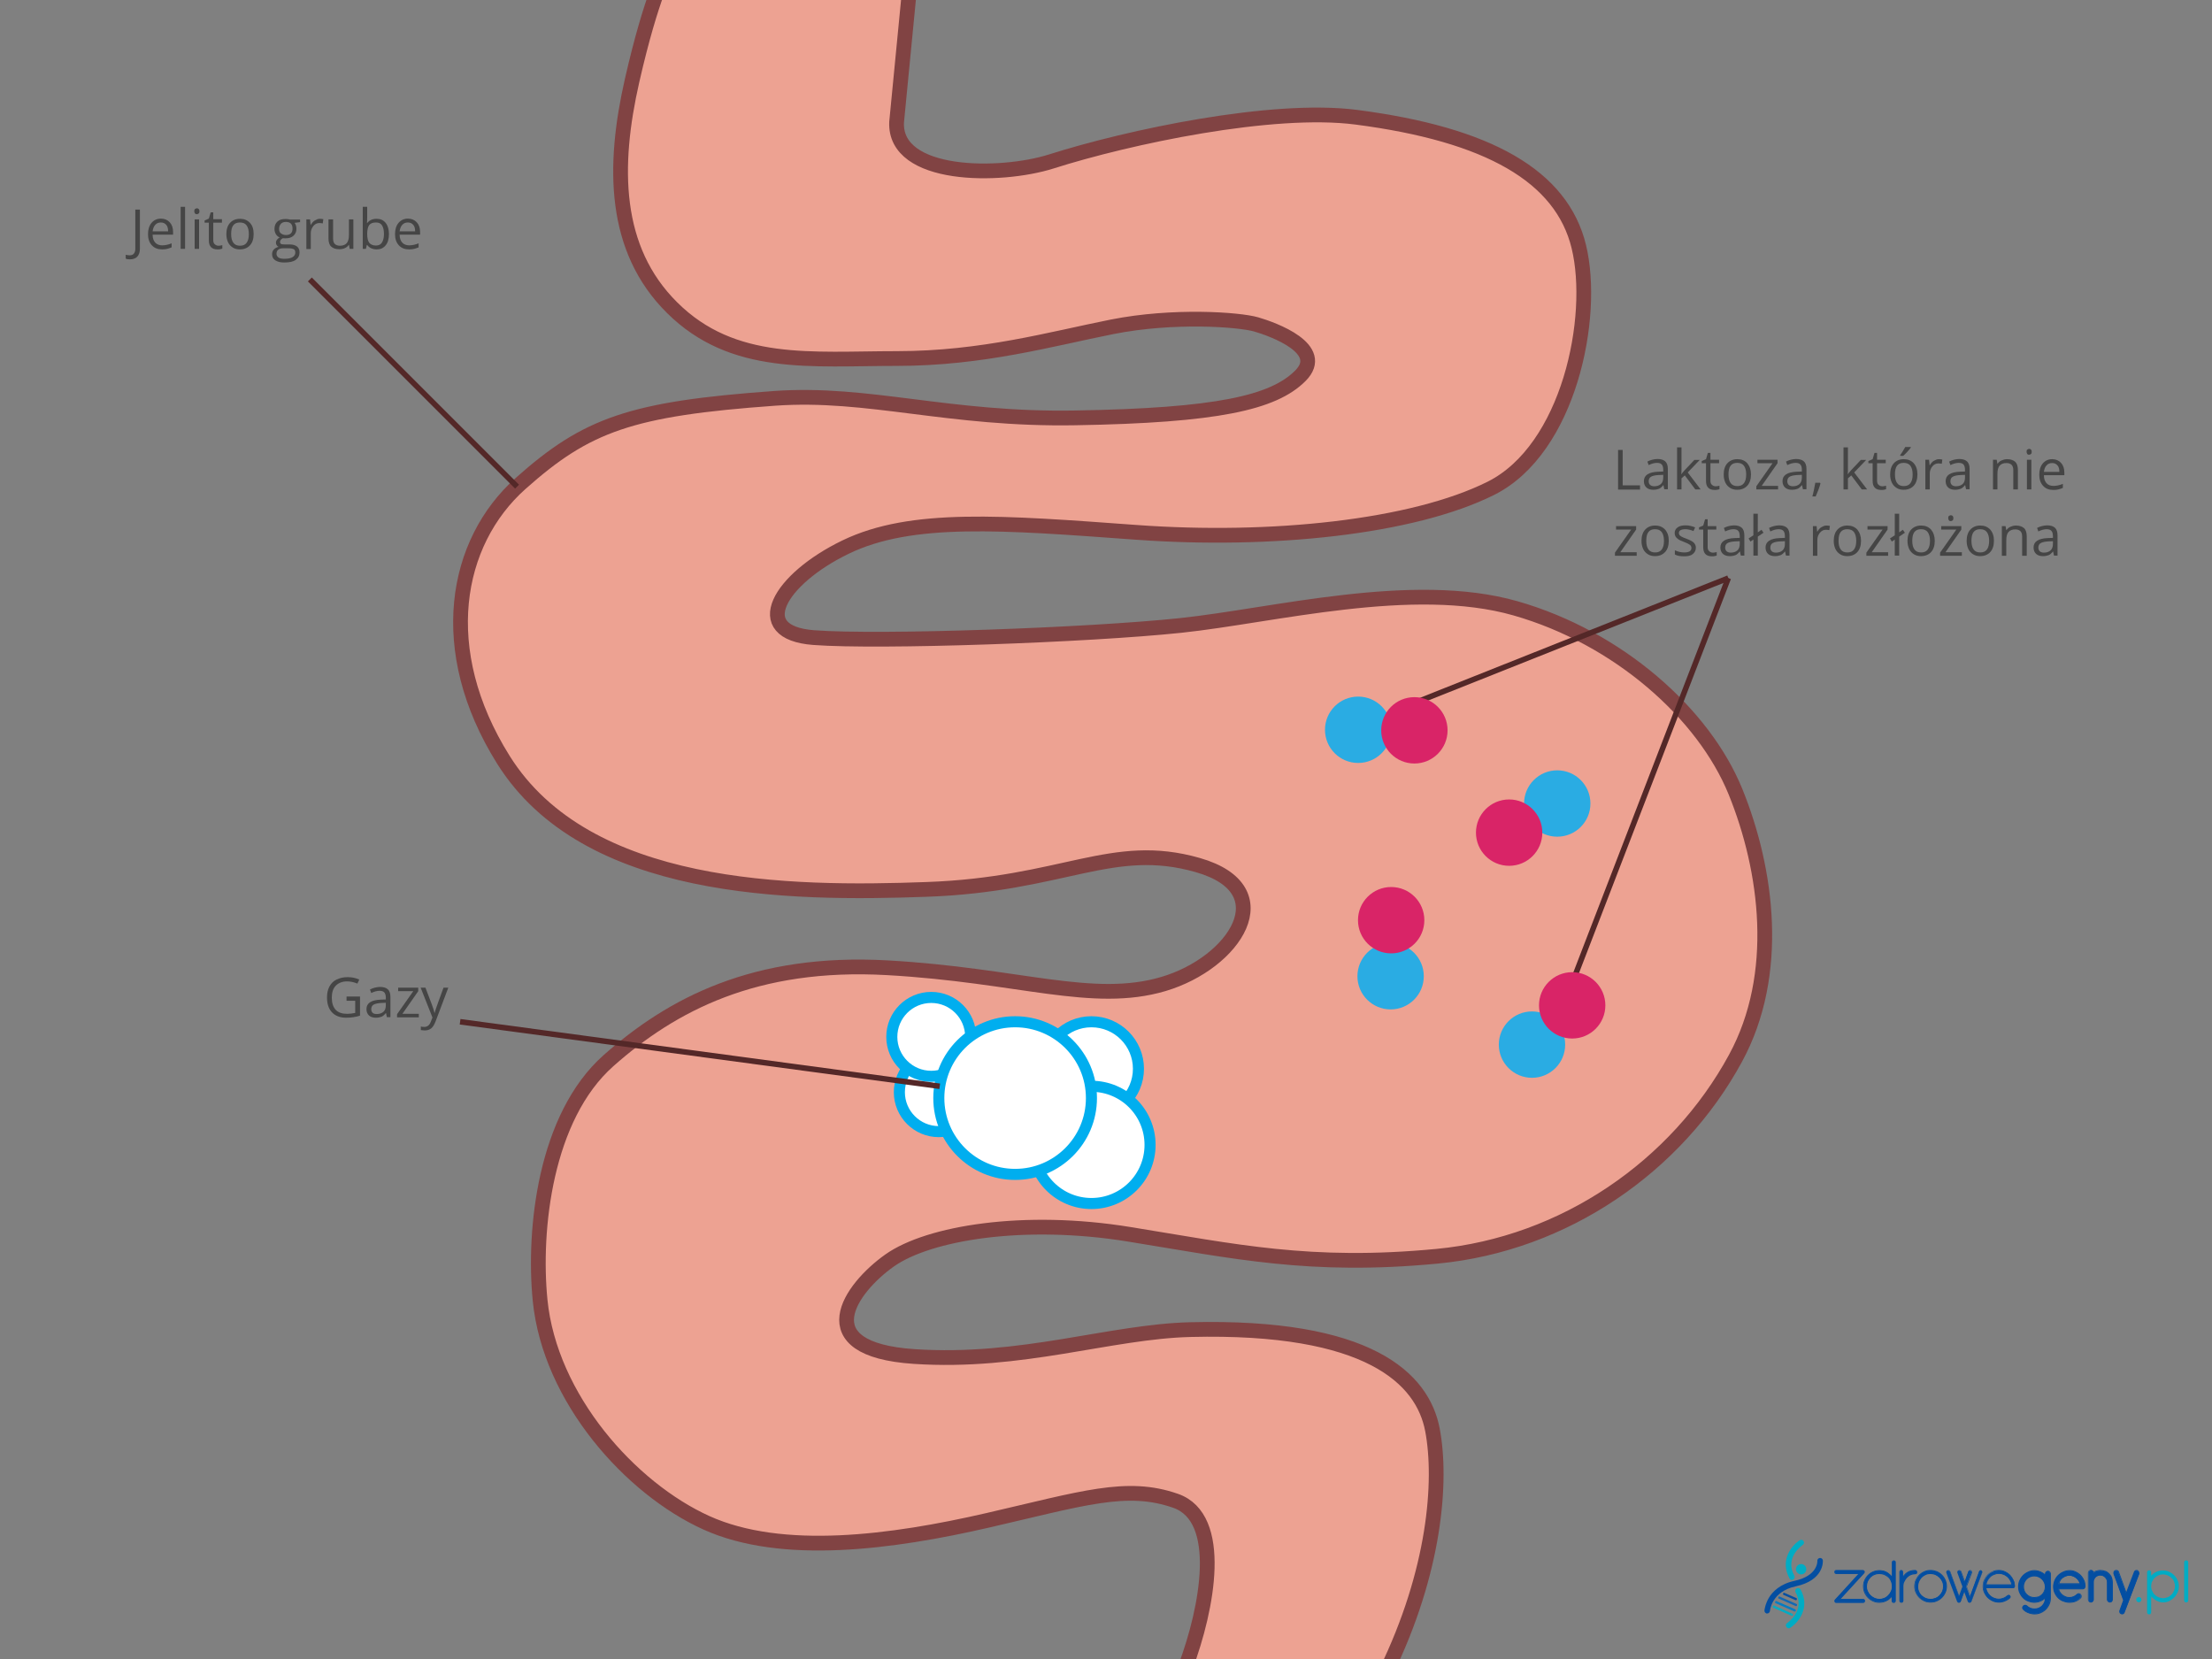 <?xml version="1.0" encoding="utf-8"?>
<!-- Generator: Adobe Illustrator 19.0.0, SVG Export Plug-In . SVG Version: 6.00 Build 0)  -->
<svg version="1.1" id="Layer_1" xmlns="http://www.w3.org/2000/svg" xmlns:xlink="http://www.w3.org/1999/xlink" x="0px" y="0px"
	 viewBox="0 0 1200 900" style="enable-background:new 0 0 1200 900;" xml:space="preserve">
<rect x="0" y="0" width="1200" height="900" fill="#808080" stroke="none"/>
<style type="text/css">
	.st0{fill:#FCDBD6;}
	.st1{fill:#00ACC4;}
	.st2{fill:#034EA2;}
	.st3{fill:#1268B3;}
	.st4{fill:#007DC3;}
	.st5{fill:#EDA292;stroke:#814343;stroke-width:8;stroke-miterlimit:10;}
	.st6{fill:#FFFFFF;stroke:#00AEEF;stroke-width:6;stroke-miterlimit:10;}
	.st7{fill:none;}
	.st8{fill:#454545;}
	.st9{fill:none;stroke:#542828;stroke-width:3;stroke-miterlimit:10;}
	.st10{fill:#2AACE3;}
	.st11{fill:#D92467;}
</style>
<ellipse id="XMLID_48_" transform="matrix(1 2.742502e-02 -2.742502e-02 1 12.357 16.352)" class="st0" cx="-589.9" cy="458.7" rx="413.8" ry="1286"/>
<g id="XMLID_138_">
	<g id="XMLID_352_">
		<path id="XMLID_353_" class="st1" d="M971.5,857c-0.3-0.1-0.5-0.4-0.7-0.7c-5.4-9.9,1.2-17.9,5.5-20.7c0.7-0.5,1.6-0.3,2.1,0.4
			c0.5,0.7,0.3,1.6-0.4,2.1c-0.4,0.3-10,6.8-4.6,16.7c0.4,0.7,0.1,1.7-0.6,2.1C972.4,857.2,971.9,857.2,971.5,857z"/>
	</g>
	<g id="XMLID_350_">
		<path id="XMLID_351_" class="st1" d="M969.8,883.2c-0.3-0.1-0.5-0.3-0.7-0.6c-0.5-0.7-0.3-1.6,0.4-2.1c0.4-0.3,10-6.8,4.6-16.7
			c-0.4-0.7-0.1-1.7,0.6-2.1c0.7-0.4,1.7-0.1,2.1,0.6c5.4,9.9-1.2,17.9-5.5,20.7C970.8,883.4,970.2,883.4,969.8,883.2z"/>
	</g>
	<g id="XMLID_345_">
		<g id="XMLID_102_">
			<path id="XMLID_103_" class="st2" d="M958.1,875.2c-0.6-0.3-0.9-0.8-0.9-1.5c0-0.1,0.3-3.3,2.4-6.9c2-3.3,6-7.5,13.9-9.2
				c12.9-2.8,12.4-10.7,12.4-10.8c-0.1-0.8,0.6-1.6,1.4-1.6c0.8-0.1,1.6,0.6,1.6,1.4c0,0.4,0.7,10.7-14.8,14
				c-13.1,2.8-13.9,13.2-13.9,13.3c-0.1,0.8-0.8,1.5-1.6,1.4C958.5,875.4,958.3,875.3,958.1,875.2z"/>
		</g>
	</g>
	<g id="XMLID_343_">
		<circle id="XMLID_344_" class="st1" cx="977.1" cy="851.3" r="2.8"/>
	</g>
	<g id="XMLID_341_">
		<path id="XMLID_342_" class="st2" d="M974.1,868.1l-6.6-2.9c-0.2-0.1-0.3-0.3-0.2-0.6l0.1-0.3c0.1-0.2,0.3-0.3,0.6-0.2l6.6,2.9
			c0.2,0.1,0.3,0.3,0.2,0.6l-0.1,0.3C974.5,868.1,974.3,868.2,974.1,868.1z"/>
	</g>
	<g id="XMLID_336_">
		<g id="XMLID_91_">
			<path id="XMLID_92_" class="st3" d="M974.2,871.3l-9.3-4.1c-0.2-0.1-0.3-0.3-0.2-0.6l0.1-0.3c0.1-0.2,0.3-0.3,0.6-0.2l9.3,4.1
				c0.2,0.1,0.3,0.3,0.2,0.6l-0.1,0.3C974.7,871.3,974.4,871.4,974.2,871.3z"/>
		</g>
	</g>
	<g id="XMLID_331_">
		<g id="XMLID_79_">
			<path id="XMLID_88_" class="st4" d="M973.5,874.2l-10.3-4.5c-0.2-0.1-0.3-0.3-0.2-0.6l0.1-0.3c0.1-0.2,0.3-0.3,0.6-0.2l10.3,4.5
				c0.2,0.1,0.3,0.3,0.2,0.6l-0.1,0.3C974,874.2,973.7,874.3,973.5,874.2z"/>
		</g>
	</g>
	<g id="XMLID_329_">
		<path id="XMLID_330_" class="st1" d="M972,876.6l-10.1-4.5c-0.2-0.1-0.3-0.3-0.2-0.6l0.1-0.3c0.1-0.2,0.3-0.3,0.6-0.2l10.1,4.5
			c0.2,0.1,0.3,0.3,0.2,0.6l-0.1,0.3C972.4,876.6,972.2,876.7,972,876.6z"/>
	</g>
	<g id="XMLID_322_">
		<path id="XMLID_73_" class="st2" d="M996.2,869.2c-0.4,0-0.7-0.2-0.8-0.5c-0.1-0.3,0-0.6,0.2-0.8l13.1-14.3h-12.4
			c-0.5,0-0.8-0.3-0.8-0.8s0.3-0.8,0.8-0.8h14.3c0.2,0,0.4,0.1,0.6,0.2c0.2,0.2,0.2,0.3,0.3,0.6c0,0.2-0.1,0.4-0.2,0.6L998,867.6
			h12.7c0.5,0,0.8,0.3,0.8,0.8c0,0.5-0.3,0.8-0.8,0.8H996.2z"/>
		<path id="XMLID_68_" class="st2" d="M1010.5,852.2c0.2,0,0.3,0,0.4,0.1c0.1,0.1,0.2,0.2,0.2,0.4c0,0.2,0,0.3-0.2,0.4l-13.5,14.7
			h13.3c0.4,0,0.6,0.2,0.6,0.6c0,0.4-0.2,0.6-0.6,0.6h-14.5c-0.3,0-0.4-0.1-0.5-0.3s0-0.4,0.1-0.6l13.5-14.7h-13
			c-0.4,0-0.6-0.2-0.6-0.6c0-0.4,0.2-0.6,0.6-0.6H1010.5 M1010.5,851.7h-14.3c-0.6,0-1.1,0.4-1.1,1.1c0,0.6,0.4,1.1,1.1,1.1h11.9
			l-12.7,13.9c-0.3,0.3-0.3,0.7-0.2,1.1c0.1,0.4,0.5,0.7,1,0.7h14.5c0.6,0,1.1-0.4,1.1-1.1c0-0.6-0.4-1.1-1.1-1.1h-12.1l12.7-13.9
			c0.2-0.2,0.3-0.5,0.3-0.8c0-0.3-0.1-0.5-0.3-0.7C1011.1,851.9,1010.9,851.7,1010.5,851.7L1010.5,851.7z"/>
	</g>
	<g id="XMLID_310_">
		<path id="XMLID_113_" class="st2" d="M1027.4,869.2c-0.5,0-0.8-0.3-0.8-0.8v-2.8c-0.7,1-1.6,1.8-2.6,2.4c-1.3,0.8-2.8,1.2-4.4,1.2
			c-1.2,0-2.3-0.2-3.3-0.7c-1-0.4-2-1.1-2.7-1.8c-0.8-0.8-1.4-1.7-1.9-2.8c-0.5-1-0.7-2.2-0.7-3.4c0-1.2,0.2-2.3,0.7-3.3
			s1.1-2,1.8-2.7c0.8-0.8,1.7-1.4,2.8-1.8c1-0.4,2.2-0.7,3.4-0.7c1.6,0,3.1,0.4,4.4,1.3c1,0.7,1.9,1.5,2.6,2.5v-8.2
			c0-0.5,0.3-0.8,0.8-0.8c0.5,0,0.8,0.3,0.8,0.8v20.9C1028.2,868.9,1027.9,869.2,1027.4,869.2z M1019.6,853.6c-1,0-1.9,0.2-2.7,0.5
			c-0.9,0.4-1.6,0.9-2.2,1.5c-0.6,0.6-1.1,1.4-1.5,2.2c-0.4,0.8-0.6,1.8-0.6,2.7s0.2,1.9,0.6,2.7c0.4,0.9,0.9,1.6,1.5,2.2
			s1.4,1.1,2.2,1.5c0.8,0.4,1.8,0.6,2.7,0.6c0.9,0,1.8-0.2,2.6-0.5c0.8-0.4,1.6-0.8,2.2-1.5c0.6-0.6,1.1-1.3,1.5-2.2
			c0.4-0.8,0.6-1.7,0.6-2.6v-0.3c0-1-0.2-1.9-0.5-2.7c-0.4-0.9-0.9-1.6-1.5-2.2c-0.6-0.6-1.4-1.1-2.2-1.5
			C1021.5,853.8,1020.6,853.6,1019.6,853.6z"/>
		<path id="XMLID_108_" class="st2" d="M1027.4,847c0.4,0,0.6,0.2,0.6,0.6v20.9c0,0.4-0.2,0.6-0.6,0.6c-0.4,0-0.6-0.2-0.6-0.6v-3.7
			c-0.7,1.3-1.7,2.3-3,3.1c-1.3,0.8-2.7,1.2-4.3,1.2c-1.2,0-2.2-0.2-3.2-0.7c-1-0.4-1.9-1-2.7-1.8c-0.8-0.8-1.4-1.7-1.8-2.7
			c-0.4-1-0.7-2.1-0.7-3.3c0-1.2,0.2-2.2,0.7-3.2c0.4-1,1-1.9,1.8-2.7c0.8-0.8,1.7-1.4,2.7-1.8c1-0.4,2.1-0.7,3.3-0.7
			c1.6,0,3,0.4,4.2,1.2c1.3,0.8,2.3,1.9,3,3.1v-9C1026.9,847.2,1027,847,1027.4,847 M1019.6,867.9c1,0,1.9-0.2,2.7-0.6
			c0.9-0.4,1.6-0.9,2.3-1.5c0.7-0.6,1.2-1.4,1.6-2.2c0.4-0.8,0.6-1.7,0.7-2.7v-0.3c0-1-0.2-1.9-0.6-2.8c-0.4-0.9-0.9-1.7-1.6-2.3
			c-0.7-0.7-1.4-1.2-2.3-1.6c-0.9-0.4-1.8-0.6-2.8-0.6c-1,0-1.9,0.2-2.8,0.6c-0.9,0.4-1.7,0.9-2.3,1.6c-0.7,0.7-1.2,1.4-1.6,2.3
			c-0.4,0.9-0.6,1.8-0.6,2.8c0,1,0.2,1.9,0.6,2.8c0.4,0.9,0.9,1.7,1.6,2.3c0.7,0.7,1.4,1.2,2.3,1.6
			C1017.7,867.7,1018.6,867.9,1019.6,867.9 M1027.4,846.5c-0.6,0-1.1,0.4-1.1,1.1v7.5c-0.6-0.8-1.4-1.4-2.2-2
			c-1.3-0.9-2.9-1.3-4.5-1.3c-1.2,0-2.4,0.2-3.5,0.7c-1.1,0.5-2,1.1-2.8,1.9c-0.8,0.8-1.4,1.7-1.9,2.8c-0.5,1.1-0.7,2.2-0.7,3.4
			c0,1.2,0.2,2.4,0.7,3.5c0.5,1.1,1.1,2,1.9,2.8c0.8,0.8,1.7,1.4,2.8,1.9c1.1,0.5,2.2,0.7,3.4,0.7c1.7,0,3.2-0.4,4.5-1.2
			c0.9-0.5,1.6-1.2,2.2-1.9v2.1c0,0.6,0.4,1.1,1.1,1.1s1.1-0.4,1.1-1.1v-20.9C1028.5,846.9,1028,846.5,1027.4,846.5L1027.4,846.5z
			 M1019.6,867.4c-0.9,0-1.8-0.2-2.6-0.5c-0.8-0.4-1.6-0.9-2.2-1.5c-0.6-0.6-1.1-1.3-1.5-2.2c-0.4-0.8-0.5-1.7-0.5-2.6
			c0-0.9,0.2-1.8,0.5-2.6c0.4-0.8,0.9-1.6,1.5-2.2c0.6-0.6,1.3-1.1,2.2-1.4c0.8-0.4,1.7-0.5,2.6-0.5c0.9,0,1.8,0.2,2.6,0.5
			c0.8,0.4,1.5,0.8,2.2,1.4c0.6,0.6,1.1,1.3,1.4,2.2c0.4,0.8,0.5,1.7,0.5,2.6v0.3c0,0.9-0.2,1.7-0.6,2.5c-0.4,0.8-0.9,1.5-1.5,2.1
			c-0.6,0.6-1.3,1.1-2.1,1.4C1021.4,867.2,1020.5,867.4,1019.6,867.4L1019.6,867.4z"/>
	</g>
	<g id="XMLID_303_">
		<path id="XMLID_78_" class="st2" d="M1031.4,869.2c-0.5,0-0.8-0.3-0.8-0.8v-15.6c0-0.2,0.1-0.3,0.2-0.5c0.1-0.1,0.3-0.3,0.6-0.3
			c0.2,0,0.4,0.1,0.5,0.2c0.2,0.1,0.3,0.4,0.3,0.6v2.9c0.8-1.1,1.6-2,2.6-2.6c1.1-0.7,2.5-1.1,4.2-1.1c0.3,0,0.5,0.2,0.6,0.3
			c0.1,0.2,0.2,0.3,0.2,0.5s-0.1,0.3-0.2,0.5c-0.1,0.1-0.3,0.3-0.6,0.3c-0.9,0-1.8,0.2-2.6,0.5c-0.8,0.4-1.5,0.9-2.1,1.5
			c-0.6,0.6-1.1,1.3-1.5,2.2c-0.4,0.8-0.6,1.7-0.6,2.5v8.1c0,0.2-0.1,0.4-0.3,0.6C1031.7,869.2,1031.6,869.2,1031.4,869.2z"/>
		<path id="XMLID_69_" class="st2" d="M1038.9,852.2c0.2,0,0.3,0.1,0.4,0.2c0.1,0.1,0.1,0.2,0.1,0.4c0,0.1,0,0.2-0.1,0.4
			c-0.1,0.1-0.2,0.2-0.4,0.2c-1,0-1.9,0.2-2.7,0.6c-0.8,0.4-1.6,0.9-2.2,1.5c-0.6,0.6-1.1,1.4-1.5,2.2c-0.4,0.8-0.6,1.7-0.6,2.6v8.1
			c0,0.2-0.1,0.3-0.2,0.4c-0.1,0.1-0.2,0.1-0.4,0.1c-0.4,0-0.6-0.2-0.6-0.6v-15.6c0-0.1,0-0.2,0.1-0.4c0.1-0.1,0.2-0.2,0.4-0.2
			c0.1,0,0.3,0.1,0.4,0.2c0.1,0.1,0.2,0.2,0.2,0.4v3.8c0.9-1.4,1.9-2.5,3-3.2C1036,852.6,1037.3,852.2,1038.9,852.2 M1038.9,851.7
			c-1.7,0-3.1,0.4-4.3,1.2c-0.8,0.5-1.5,1.2-2.2,2.1v-2.2c0-0.3-0.1-0.6-0.3-0.8c-0.2-0.2-0.5-0.3-0.7-0.3c-0.3,0-0.6,0.1-0.8,0.4
			c-0.2,0.2-0.2,0.4-0.2,0.7v15.6c0,0.6,0.4,1.1,1.1,1.1c0.3,0,0.5-0.1,0.7-0.2c0.2-0.2,0.4-0.5,0.4-0.8v-8.1c0-0.8,0.2-1.7,0.6-2.4
			c0.4-0.8,0.8-1.5,1.4-2.1c0.6-0.6,1.3-1.1,2-1.4c0.8-0.3,1.6-0.5,2.5-0.5c0.3,0,0.6-0.1,0.8-0.4c0.2-0.2,0.2-0.4,0.2-0.7
			c0-0.2-0.1-0.4-0.2-0.7C1039.6,851.9,1039.3,851.7,1038.9,851.7L1038.9,851.7z"/>
	</g>
	<g id="XMLID_291_">
		<path id="XMLID_106_" class="st2" d="M1047.3,869.2c-1.2,0-2.3-0.2-3.3-0.7c-1-0.4-2-1.1-2.7-1.8c-0.8-0.8-1.4-1.7-1.8-2.7
			c-0.4-1-0.7-2.2-0.7-3.3c0-1.2,0.2-2.3,0.7-3.4c0.4-1,1.1-2,1.8-2.8c0.8-0.8,1.7-1.4,2.7-1.8c1-0.4,2.2-0.7,3.3-0.7
			c1.2,0,2.3,0.2,3.3,0.7c1,0.4,2,1.1,2.7,1.8s1.4,1.7,1.9,2.8c0.5,1.1,0.7,2.2,0.7,3.4c0,1.2-0.2,2.3-0.7,3.3c-0.4,1-1.1,2-1.8,2.7
			c-0.8,0.8-1.7,1.4-2.8,1.8C1049.7,869,1048.5,869.2,1047.3,869.2z M1047.3,853.6c-0.9,0-1.9,0.2-2.7,0.6c-0.9,0.4-1.6,0.9-2.2,1.5
			c-0.6,0.6-1.1,1.4-1.5,2.2c-0.4,0.9-0.5,1.8-0.5,2.7s0.2,1.9,0.5,2.7c0.4,0.9,0.9,1.6,1.5,2.2s1.4,1.1,2.2,1.5
			c0.9,0.4,1.8,0.5,2.7,0.5c0.9,0,1.9-0.2,2.7-0.5c0.9-0.4,1.6-0.9,2.2-1.5c0.6-0.6,1.1-1.4,1.5-2.2c0.4-0.8,0.6-1.8,0.6-2.7
			s-0.2-1.9-0.6-2.7c-0.4-0.9-0.9-1.6-1.5-2.2s-1.4-1.1-2.2-1.5C1049.2,853.8,1048.3,853.6,1047.3,853.6z"/>
		<path id="XMLID_99_" class="st2" d="M1047.3,852.2c1.2,0,2.2,0.2,3.2,0.7c1,0.4,1.9,1,2.7,1.8c0.8,0.8,1.4,1.7,1.8,2.7
			c0.4,1,0.7,2.1,0.7,3.3c0,1.2-0.2,2.2-0.7,3.2c-0.4,1-1,1.9-1.8,2.7c-0.8,0.8-1.7,1.4-2.7,1.8c-1,0.4-2.1,0.7-3.3,0.7
			c-1.2,0-2.2-0.2-3.2-0.7c-1-0.4-1.9-1-2.7-1.8c-0.8-0.8-1.4-1.6-1.8-2.7c-0.4-1-0.7-2.1-0.7-3.2c0-1.2,0.2-2.2,0.7-3.3
			c0.4-1,1-1.9,1.8-2.7c0.8-0.8,1.6-1.4,2.7-1.8C1045.1,852.5,1046.2,852.2,1047.3,852.2 M1047.3,867.9c1,0,1.9-0.2,2.8-0.6
			c0.9-0.4,1.7-0.9,2.3-1.6c0.7-0.7,1.2-1.4,1.6-2.3c0.4-0.9,0.6-1.8,0.6-2.8c0-1-0.2-1.9-0.6-2.8c-0.4-0.9-0.9-1.7-1.6-2.3
			c-0.7-0.7-1.4-1.2-2.3-1.6c-0.9-0.4-1.8-0.6-2.8-0.6c-1,0-1.9,0.2-2.8,0.6c-0.9,0.4-1.7,0.9-2.3,1.6c-0.7,0.7-1.2,1.4-1.6,2.3
			c-0.4,0.9-0.6,1.8-0.6,2.8c0,1,0.2,1.9,0.6,2.8c0.4,0.9,0.9,1.7,1.6,2.3c0.7,0.7,1.4,1.2,2.3,1.6
			C1045.4,867.7,1046.4,867.9,1047.3,867.9 M1047.3,851.7c-1.2,0-2.4,0.2-3.4,0.7c-1.1,0.5-2,1.1-2.8,1.9c-0.8,0.8-1.4,1.8-1.9,2.8
			c-0.5,1.1-0.7,2.2-0.7,3.5c0,1.2,0.2,2.4,0.7,3.4c0.5,1.1,1.1,2,1.9,2.8c0.8,0.8,1.7,1.4,2.8,1.9c1.1,0.5,2.2,0.7,3.4,0.7
			c1.2,0,2.4-0.2,3.5-0.7c1.1-0.5,2-1.1,2.8-1.9c0.8-0.8,1.4-1.7,1.9-2.8c0.5-1.1,0.7-2.2,0.7-3.4c0-1.2-0.2-2.4-0.7-3.5
			c-0.5-1.1-1.1-2-1.9-2.8c-0.8-0.8-1.7-1.4-2.8-1.9C1049.7,852,1048.6,851.7,1047.3,851.7L1047.3,851.7z M1047.3,867.4
			c-0.9,0-1.8-0.2-2.6-0.5c-0.8-0.4-1.5-0.8-2.2-1.4c-0.6-0.6-1.1-1.3-1.4-2.2c-0.4-0.8-0.5-1.7-0.5-2.6c0-0.9,0.2-1.8,0.5-2.6
			c0.4-0.8,0.8-1.5,1.4-2.2c0.6-0.6,1.3-1.1,2.2-1.5c0.8-0.4,1.7-0.5,2.6-0.5c0.9,0,1.8,0.2,2.6,0.5c0.8,0.4,1.6,0.9,2.2,1.5
			c0.6,0.6,1.1,1.3,1.5,2.2c0.4,0.8,0.5,1.7,0.5,2.6c0,0.9-0.2,1.8-0.5,2.6c-0.4,0.8-0.9,1.6-1.5,2.2c-0.6,0.6-1.3,1.1-2.2,1.4
			C1049.1,867.2,1048.3,867.4,1047.3,867.4L1047.3,867.4z"/>
	</g>
	<g id="XMLID_284_">
		<path id="XMLID_84_" class="st2" d="M1068.8,869.2c-0.2,0-0.6-0.1-0.8-0.5l-2.2-5.8l-2.1,5.8c-0.2,0.5-0.5,0.6-0.8,0.6
			c-0.3,0-0.6-0.2-0.8-0.5l-5.8-15.6c-0.1-0.2-0.1-0.4,0-0.6c0.1-0.2,0.2-0.3,0.4-0.4c0.1-0.1,0.2-0.1,0.4-0.1c0.1,0,0.2,0,0.3,0.1
			c0.2,0.1,0.3,0.2,0.4,0.4l5.1,13.8l2.1-5.7l-2.8-7.5c-0.1-0.2-0.1-0.4,0-0.6c0.1-0.2,0.2-0.3,0.4-0.4c0.1-0.1,0.2-0.1,0.4-0.1
			c0.1,0,0.2,0,0.3,0.1c0.2,0.1,0.3,0.2,0.4,0.4l2.1,5.8l2.1-5.8c0.1-0.2,0.2-0.4,0.4-0.4c0.1,0,0.2-0.1,0.3-0.1
			c0.1,0,0.2,0,0.4,0.1c0.2,0.1,0.3,0.2,0.4,0.4c0.1,0.2,0.1,0.4,0,0.6l-2.8,7.4l2.1,5.7l5.1-13.8c0.1-0.2,0.2-0.4,0.4-0.4
			c0.1,0,0.2-0.1,0.3-0.1c0.1,0,0.2,0,0.4,0.1c0.2,0.1,0.3,0.2,0.4,0.4c0.1,0.2,0.1,0.4,0,0.6l-5.8,15.5
			C1069.4,869.1,1069.1,869.2,1068.8,869.2z"/>
		<path id="XMLID_81_" class="st2" d="M1074.6,852.3c0.1,0,0.2,0,0.3,0.1c0.1,0.1,0.2,0.2,0.3,0.3c0.1,0.1,0.1,0.3,0,0.4l-5.8,15.5
			c-0.1,0.3-0.3,0.4-0.5,0.4c-0.3,0-0.4-0.1-0.6-0.4l-2.4-6.5l-2.4,6.4c-0.1,0.3-0.3,0.4-0.5,0.4c-0.3,0-0.4-0.1-0.6-0.4l-5.8-15.6
			c-0.1-0.1-0.1-0.3,0-0.4c0.1-0.1,0.2-0.2,0.3-0.3c0.1,0,0.2-0.1,0.3-0.1c0.1,0,0.1,0,0.2,0c0.1,0.1,0.2,0.2,0.3,0.3l5.3,14.5
			l2.3-6.4l-2.8-7.6c-0.1-0.1-0.1-0.3,0-0.4c0.1-0.1,0.2-0.2,0.3-0.3c0.1,0,0.2-0.1,0.3-0.1c0.1,0,0.1,0,0.2,0
			c0.1,0.1,0.2,0.2,0.3,0.3l2.4,6.5l2.4-6.5c0-0.1,0.1-0.2,0.3-0.3c0.1,0,0.1,0,0.2,0c0.1,0,0.2,0,0.3,0.1c0.1,0.1,0.2,0.2,0.3,0.3
			c0.1,0.1,0.1,0.3,0,0.4l-2.8,7.6l2.4,6.5l5.3-14.5c0-0.1,0.1-0.2,0.3-0.3C1074.5,852.3,1074.5,852.3,1074.6,852.3 M1074.6,851.8
			c-0.1,0-0.3,0-0.4,0.1c-0.3,0.1-0.5,0.3-0.6,0.6l-4.8,13.2l-1.8-5l2.8-7.4c0.1-0.3,0.1-0.5,0-0.8c-0.1-0.2-0.3-0.4-0.5-0.6
			c-0.2-0.1-0.3-0.1-0.5-0.1c-0.1,0-0.3,0-0.4,0.1c-0.3,0.1-0.5,0.3-0.6,0.6l-1.9,5.2l-1.9-5.2c-0.1-0.3-0.3-0.5-0.6-0.6
			c-0.1-0.1-0.3-0.1-0.4-0.1c-0.1,0-0.3,0-0.5,0.1c-0.3,0.1-0.5,0.3-0.6,0.6c-0.1,0.3-0.1,0.5,0,0.8l2.7,7.4l-1.8,5l-4.8-13.2
			c-0.1-0.3-0.3-0.5-0.6-0.6c-0.1-0.1-0.3-0.1-0.4-0.1c-0.1,0-0.3,0-0.5,0.1c-0.3,0.1-0.5,0.3-0.6,0.6c-0.1,0.3-0.1,0.5,0,0.8
			l5.8,15.5c0.2,0.5,0.6,0.7,1,0.7c0.3,0,0.7-0.1,1-0.7l1.9-5.2l1.9,5.2c0.2,0.5,0.6,0.7,1,0.7c0.3,0,0.7-0.1,1-0.7l5.8-15.5
			c0.1-0.3,0.1-0.5,0-0.8c-0.1-0.2-0.3-0.4-0.5-0.6C1074.9,851.8,1074.8,851.8,1074.6,851.8L1074.6,851.8z"/>
	</g>
	<g id="XMLID_272_">
		<path id="XMLID_124_" class="st2" d="M1084.4,869.2c-1.2,0-2.3-0.2-3.3-0.7c-1-0.4-2-1.1-2.7-1.8c-0.8-0.8-1.4-1.7-1.8-2.7
			c-0.4-1-0.7-2.2-0.7-3.3c0-1.2,0.2-2.3,0.7-3.4c0.4-1,1.1-2,1.8-2.8c0.8-0.8,1.7-1.4,2.7-1.8c1-0.4,2.2-0.7,3.3-0.7
			c1.2,0,2.3,0.2,3.3,0.7c1,0.4,2,1.1,2.7,1.8s1.4,1.7,1.9,2.7c0.5,1,0.7,2.2,0.7,3.3l0,0.1c-0.1,0.5-0.4,0.7-0.8,0.7h-14.8
			c0.1,0.8,0.3,1.6,0.7,2.3c0.4,0.8,0.9,1.5,1.5,2c0.6,0.6,1.4,1,2.2,1.4c0.8,0.3,1.7,0.5,2.6,0.5c0.9,0,1.8-0.2,2.6-0.5
			c0.8-0.3,1.5-0.8,2.2-1.4c0.2-0.2,0.4-0.3,0.6-0.3c0.2,0,0.4,0.1,0.5,0.2c0.4,0.4,0.4,0.8,0.1,1.1c-0.8,0.7-1.7,1.3-2.7,1.7
			C1086.6,869,1085.5,869.2,1084.4,869.2z M1091.4,859.8c-0.1-0.8-0.3-1.5-0.7-2.2c-0.4-0.8-0.9-1.5-1.6-2.1c-0.6-0.6-1.4-1-2.2-1.4
			c-0.8-0.3-1.7-0.5-2.6-0.5c-0.9,0-1.8,0.2-2.6,0.5c-0.8,0.3-1.6,0.8-2.2,1.4c-0.6,0.6-1.1,1.3-1.5,2.1c-0.4,0.7-0.6,1.5-0.7,2.2
			H1091.4z"/>
		<path id="XMLID_117_" class="st2" d="M1084.4,852.2c1.1,0,2.2,0.2,3.2,0.7c1,0.4,1.9,1,2.7,1.8c0.8,0.7,1.4,1.6,1.8,2.6
			c0.4,1,0.7,2.1,0.7,3.2v0.1v0c0,0.3-0.2,0.5-0.6,0.5h-15.1c0.1,0.9,0.3,1.8,0.7,2.6c0.4,0.8,0.9,1.5,1.6,2.1
			c0.7,0.6,1.4,1.1,2.3,1.4c0.9,0.4,1.7,0.5,2.7,0.5c1,0,1.9-0.2,2.7-0.5c0.8-0.3,1.6-0.8,2.2-1.4c0.1-0.1,0.3-0.2,0.4-0.2
			c0.1,0,0.3,0.1,0.4,0.2c0.3,0.3,0.3,0.5,0,0.8c-0.7,0.7-1.6,1.2-2.6,1.6c-1,0.4-2.1,0.6-3.2,0.6c-1.2,0-2.2-0.2-3.2-0.7
			c-1-0.4-1.9-1-2.7-1.8c-0.8-0.8-1.4-1.6-1.8-2.7c-0.4-1-0.7-2.1-0.7-3.2c0-1.2,0.2-2.2,0.7-3.3c0.4-1,1-1.9,1.8-2.7
			c0.8-0.8,1.6-1.4,2.7-1.8C1082.1,852.5,1083.2,852.2,1084.4,852.2 M1077.1,860h14.5c-0.1-0.9-0.3-1.8-0.7-2.6
			c-0.4-0.8-0.9-1.5-1.6-2.1c-0.7-0.6-1.4-1.1-2.2-1.4c-0.8-0.4-1.7-0.5-2.7-0.5c-0.9,0-1.8,0.2-2.7,0.5c-0.9,0.4-1.6,0.8-2.2,1.4
			c-0.6,0.6-1.2,1.3-1.6,2.1C1077.4,858.3,1077.2,859.1,1077.1,860 M1084.4,851.7c-1.2,0-2.4,0.2-3.4,0.7c-1.1,0.5-2,1.1-2.8,1.9
			c-0.8,0.8-1.4,1.8-1.9,2.8c-0.5,1.1-0.7,2.2-0.7,3.5c0,1.2,0.2,2.4,0.7,3.4c0.5,1.1,1.1,2,1.9,2.8c0.8,0.8,1.7,1.4,2.8,1.9
			c1.1,0.5,2.2,0.7,3.4,0.7c1.2,0,2.3-0.2,3.4-0.7c1-0.4,2-1,2.7-1.7l0,0l0,0c0.4-0.5,0.4-1-0.1-1.5c-0.3-0.2-0.5-0.3-0.7-0.3
			c-0.2,0-0.5,0.1-0.8,0.3c-0.6,0.5-1.3,1-2.1,1.3c-0.8,0.3-1.6,0.5-2.5,0.5c-0.9,0-1.7-0.2-2.5-0.5c-0.8-0.3-1.5-0.8-2.1-1.3
			c-0.6-0.6-1.1-1.2-1.5-2c-0.3-0.6-0.5-1.2-0.6-1.9h14.5c0.6,0,1-0.4,1-1l0,0v0v-0.1c0-1.2-0.3-2.3-0.8-3.4c-0.5-1.1-1.1-2-1.9-2.8
			c-0.8-0.8-1.7-1.4-2.8-1.9C1086.7,852,1085.6,851.7,1084.4,851.7L1084.4,851.7z M1077.7,859.5c0.1-0.7,0.3-1.3,0.6-1.9
			c0.4-0.8,0.9-1.4,1.5-2c0.6-0.6,1.3-1,2.1-1.3c0.8-0.3,1.6-0.5,2.5-0.5c0.9,0,1.7,0.2,2.5,0.5c0.8,0.3,1.5,0.8,2.1,1.3
			c0.6,0.6,1.1,1.2,1.5,2c0.3,0.6,0.5,1.2,0.6,1.9H1077.7L1077.7,859.5z"/>
	</g>
	<g id="XMLID_260_">
		<path id="XMLID_134_" class="st2" d="M1103.6,875.5c-1.2,0-2.3-0.2-3.3-0.6c-1-0.4-1.9-1-2.7-1.8c-0.3-0.3-0.4-0.6-0.4-0.9
			c0-0.4,0.1-0.7,0.4-1c0.3-0.3,0.6-0.4,1-0.4c0.4,0,0.7,0.1,0.9,0.3c0.6,0.5,1.2,1,1.9,1.3c0.7,0.3,1.5,0.5,2.3,0.5
			c0.8,0,1.6-0.2,2.3-0.5s1.4-0.7,1.9-1.3c0.5-0.5,1-1.2,1.3-1.9c0.3-0.7,0.5-1.5,0.5-2.3v-0.1c-0.7,0.7-1.5,1.2-2.4,1.6
			c-1.1,0.5-2.3,0.8-3.6,0.8c-1.2,0-2.3-0.2-3.3-0.6c-1-0.4-1.9-1-2.7-1.8c-0.8-0.8-1.4-1.7-1.9-2.7c-0.4-1-0.7-2.2-0.7-3.4
			c0-1.2,0.2-2.3,0.7-3.3c0.4-1,1-1.9,1.8-2.7c0.8-0.8,1.7-1.4,2.7-1.8c1-0.5,2.2-0.7,3.4-0.8c1.2,0,2.4,0.3,3.5,0.8
			c0.9,0.4,1.7,1,2.4,1.7v-0.9c0-0.4,0.1-0.7,0.4-0.9c0.3-0.3,0.6-0.4,0.9-0.4c0.4,0,0.7,0.1,0.9,0.4s0.4,0.6,0.4,0.9V867
			c0,1.2-0.2,2.3-0.7,3.3c-0.4,1-1.1,1.9-1.8,2.7c-0.8,0.8-1.7,1.4-2.7,1.8C1105.9,875.3,1104.8,875.5,1103.6,875.5z M1103.6,854.7
			c-0.8,0-1.6,0.2-2.3,0.5c-0.7,0.3-1.4,0.7-1.9,1.3c-0.5,0.5-1,1.2-1.3,1.9c-0.3,0.7-0.5,1.5-0.5,2.3s0.2,1.6,0.5,2.3
			c0.3,0.7,0.7,1.4,1.3,1.9s1.2,1,1.9,1.3c0.7,0.3,1.5,0.5,2.3,0.5c0.8,0,1.5-0.2,2.2-0.4c0.7-0.3,1.3-0.7,1.9-1.2
			c0.5-0.5,1-1.1,1.3-1.8c0.3-0.7,0.5-1.4,0.5-2.2v-0.5c0-0.8-0.2-1.5-0.5-2.2c-0.3-0.7-0.8-1.3-1.3-1.8c-0.5-0.5-1.2-0.9-1.9-1.2
			C1105.1,854.9,1104.4,854.7,1103.6,854.7z"/>
		<path id="XMLID_128_" class="st2" d="M1103.7,852.3c1.2,0,2.3,0.3,3.4,0.8c1.1,0.5,2,1.2,2.8,2.1v-1.5c0-0.3,0.1-0.6,0.3-0.8
			c0.2-0.2,0.5-0.3,0.8-0.3c0.3,0,0.6,0.1,0.8,0.3c0.2,0.2,0.3,0.5,0.3,0.8V867c0,1.1-0.2,2.2-0.7,3.2c-0.4,1-1,1.9-1.8,2.6
			c-0.7,0.8-1.6,1.4-2.6,1.8c-1,0.4-2.1,0.7-3.3,0.7c-1.2,0-2.3-0.2-3.2-0.6c-1-0.4-1.9-1-2.6-1.7l0,0c-0.2-0.2-0.3-0.4-0.3-0.7
			c0-0.3,0.1-0.6,0.3-0.8c0.2-0.2,0.5-0.3,0.8-0.3c0.3,0,0.5,0.1,0.7,0.3c0.6,0.6,1.2,1,2,1.3c0.7,0.3,1.5,0.5,2.4,0.5
			c0.9,0,1.7-0.2,2.4-0.5c0.8-0.3,1.4-0.8,2-1.3c0.6-0.6,1-1.2,1.3-2c0.3-0.7,0.5-1.5,0.5-2.4v-0.8c-0.8,0.9-1.7,1.5-2.7,2
			c-1.1,0.5-2.2,0.7-3.5,0.7c-1.2,0-2.2-0.2-3.2-0.6c-1-0.4-1.9-1-2.6-1.7c-0.8-0.7-1.4-1.6-1.8-2.6c-0.4-1-0.7-2.1-0.7-3.3
			c0-1.2,0.2-2.2,0.6-3.2c0.4-1,1-1.9,1.8-2.6c0.7-0.7,1.6-1.3,2.7-1.8C1101.4,852.6,1102.5,852.4,1103.7,852.3 M1103.6,866.9
			c0.8,0,1.6-0.2,2.3-0.5c0.7-0.3,1.4-0.7,2-1.3c0.6-0.5,1-1.2,1.3-1.9c0.3-0.7,0.5-1.5,0.6-2.3v-0.5c0-0.8-0.2-1.6-0.6-2.3
			c-0.3-0.7-0.8-1.4-1.3-1.9c-0.6-0.5-1.2-1-2-1.3c-0.7-0.3-1.5-0.5-2.3-0.5c-0.9,0-1.7,0.2-2.4,0.5c-0.7,0.3-1.4,0.8-2,1.3
			c-0.6,0.6-1,1.2-1.3,2c-0.3,0.8-0.5,1.6-0.5,2.4c0,0.9,0.2,1.7,0.5,2.4c0.3,0.7,0.8,1.4,1.3,2c0.6,0.6,1.2,1,2,1.3
			C1102,866.7,1102.7,866.9,1103.6,866.9 M1103.7,851.8L1103.7,851.8c-1.3,0-2.5,0.3-3.5,0.8c-1.1,0.5-2,1.1-2.8,1.9
			c-0.8,0.8-1.4,1.7-1.9,2.8c-0.5,1.1-0.7,2.2-0.7,3.4c0,1.3,0.2,2.4,0.7,3.5c0.5,1.1,1.1,2,1.9,2.8c0.8,0.8,1.7,1.4,2.8,1.8
			c1.1,0.4,2.2,0.7,3.4,0.7c1.3,0,2.5-0.3,3.7-0.8c0.7-0.3,1.4-0.8,2-1.3c0,0.6-0.2,1.2-0.4,1.8c-0.3,0.7-0.7,1.3-1.2,1.8
			c-0.5,0.5-1.1,0.9-1.8,1.2c-0.7,0.3-1.4,0.4-2.2,0.4c-0.8,0-1.5-0.1-2.2-0.4c-0.7-0.3-1.3-0.7-1.8-1.2c-0.3-0.3-0.6-0.4-1.1-0.4
			c-0.4,0-0.8,0.2-1.1,0.5c-0.3,0.3-0.5,0.7-0.5,1.1c0,0.4,0.2,0.8,0.5,1.1l0,0l0,0c0.8,0.8,1.7,1.4,2.8,1.8c1,0.4,2.2,0.7,3.4,0.7
			c1.2,0,2.4-0.2,3.5-0.7c1.1-0.5,2-1.1,2.8-1.9c0.8-0.8,1.4-1.7,1.9-2.8c0.5-1.1,0.7-2.2,0.7-3.4v-13.3c0-0.4-0.2-0.8-0.5-1.1
			c-0.3-0.3-0.7-0.5-1.1-0.5c-0.4,0-0.8,0.2-1.1,0.5c-0.3,0.3-0.5,0.7-0.5,1.1v0.3c-0.6-0.5-1.3-1-2-1.3
			C1106.1,852.1,1104.9,851.8,1103.7,851.8L1103.7,851.8L1103.7,851.8z M1103.6,866.4c-0.8,0-1.5-0.1-2.2-0.4
			c-0.7-0.3-1.3-0.7-1.8-1.2c-0.5-0.5-0.9-1.1-1.2-1.8c-0.3-0.7-0.4-1.4-0.4-2.2c0-0.8,0.1-1.5,0.4-2.2c0.3-0.7,0.7-1.3,1.2-1.8
			c0.5-0.5,1.1-0.9,1.8-1.2c0.7-0.3,1.4-0.4,2.2-0.4c0.8,0,1.5,0.1,2.2,0.4c0.7,0.3,1.3,0.7,1.8,1.2c0.5,0.5,0.9,1.1,1.2,1.7
			c0.3,0.7,0.5,1.4,0.5,2.1l0,0.5c0,0.7-0.2,1.4-0.5,2.1c-0.3,0.7-0.7,1.2-1.2,1.7c-0.5,0.5-1.1,0.9-1.8,1.2
			C1105.1,866.2,1104.4,866.4,1103.6,866.4L1103.6,866.4z"/>
	</g>
	<g id="XMLID_248_">
		<path id="XMLID_160_" class="st2" d="M1122.6,869.2c-1.2,0-2.3-0.2-3.3-0.6c-1-0.4-1.9-1-2.7-1.8c-0.8-0.8-1.4-1.7-1.9-2.7
			c-0.4-1-0.7-2.2-0.7-3.4c0-1.2,0.2-2.3,0.7-3.3c0.4-1,1-1.9,1.8-2.7s1.7-1.4,2.7-1.8s2.2-0.7,3.4-0.8c0,0,0,0,0,0
			c1.1,0,2.2,0.2,3.2,0.7c1,0.4,1.9,1.1,2.7,1.8c0.8,0.8,1.4,1.7,1.9,2.7c0.5,1,0.7,2.2,0.7,3.3c0,0.4-0.1,0.8-0.4,1
			c-0.3,0.2-0.6,0.3-0.9,0.3h-13.1c0.1,0.6,0.3,1.2,0.6,1.7c0.4,0.6,0.8,1.1,1.3,1.6c0.5,0.4,1.1,0.8,1.8,1c0.7,0.3,1.4,0.4,2.1,0.4
			c0.8,0,1.6-0.2,2.3-0.4c0.7-0.3,1.3-0.7,1.9-1.2c0.3-0.3,0.6-0.4,0.9-0.4c0.4,0,0.7,0.1,0.9,0.4c0.3,0.3,0.4,0.6,0.4,0.9
			c0,0.4-0.1,0.7-0.4,0.9c-0.8,0.9-1.7,1.5-2.7,1.9C1125,869,1123.9,869.2,1122.6,869.2z M1128.4,859.3c-0.1-0.6-0.4-1.1-0.7-1.6
			c-0.4-0.6-0.8-1.1-1.3-1.5c-0.5-0.4-1.1-0.8-1.8-1c-0.6-0.3-1.3-0.4-2.1-0.4s-1.4,0.1-2.1,0.4c-0.7,0.3-1.2,0.6-1.8,1
			c-0.5,0.4-0.9,0.9-1.3,1.5c-0.3,0.5-0.5,1.1-0.6,1.6H1128.4z"/>
		<path id="XMLID_153_" class="st2" d="M1122.7,852.3c1.1,0,2.1,0.2,3.1,0.7c1,0.4,1.9,1,2.6,1.8c0.8,0.8,1.4,1.6,1.8,2.6
			c0.5,1,0.7,2.1,0.7,3.2c0,0.3-0.1,0.6-0.3,0.8c-0.2,0.2-0.5,0.3-0.7,0.3h-13.4c0.1,0.7,0.4,1.4,0.7,2.1c0.4,0.6,0.8,1.2,1.4,1.6
			c0.5,0.5,1.2,0.8,1.8,1.1c0.7,0.3,1.4,0.4,2.2,0.4c0.9,0,1.6-0.2,2.4-0.5c0.7-0.3,1.4-0.7,2-1.3c0.2-0.2,0.5-0.3,0.8-0.3
			c0.3,0,0.6,0.1,0.8,0.3c0.2,0.2,0.3,0.5,0.3,0.8c0,0.3-0.1,0.6-0.3,0.8c-0.8,0.9-1.6,1.5-2.6,1.8c-1,0.4-2.1,0.5-3.3,0.5
			c-1.2,0-2.2-0.2-3.2-0.6c-1-0.4-1.9-1-2.6-1.7c-0.8-0.7-1.4-1.6-1.8-2.6c-0.4-1-0.7-2.1-0.7-3.3c0-1.2,0.2-2.2,0.6-3.2
			c0.4-1,1-1.9,1.8-2.6c0.7-0.7,1.6-1.3,2.7-1.8C1120.4,852.6,1121.5,852.3,1122.7,852.3 M1116.6,859.5h12.2c-0.1-0.7-0.4-1.4-0.8-2
			c-0.4-0.6-0.8-1.2-1.4-1.6c-0.5-0.4-1.2-0.8-1.8-1.1c-0.7-0.3-1.4-0.4-2.2-0.4c-0.8,0-1.5,0.1-2.2,0.4c-0.7,0.3-1.3,0.6-1.8,1.1
			c-0.5,0.4-1,1-1.3,1.6C1117,858.1,1116.7,858.8,1116.6,859.5 M1122.7,851.8L1122.7,851.8L1122.7,851.8c-1.3,0-2.5,0.3-3.5,0.8
			c-1.1,0.5-2,1.1-2.8,1.9c-0.8,0.8-1.4,1.7-1.9,2.8c-0.4,1.1-0.7,2.2-0.7,3.4c0,1.3,0.2,2.4,0.7,3.5c0.5,1.1,1.1,2,1.9,2.8
			c0.8,0.8,1.7,1.4,2.8,1.8c1.1,0.4,2.2,0.7,3.4,0.7c1.3,0,2.5-0.2,3.5-0.6c1-0.4,2-1,2.8-1.9c0.3-0.3,0.4-0.7,0.4-1.1
			c0-0.4-0.2-0.8-0.5-1.1c-0.3-0.3-0.7-0.5-1.1-0.5c-0.4,0-0.8,0.2-1.1,0.5c-0.5,0.5-1.1,0.9-1.8,1.2c-0.7,0.3-1.4,0.4-2.2,0.4
			c-0.7,0-1.4-0.1-2-0.4c-0.6-0.2-1.2-0.6-1.7-1c-0.5-0.4-0.9-0.9-1.3-1.5c-0.2-0.4-0.4-0.8-0.5-1.3h12.8c0.4,0,0.7-0.1,1-0.4
			c0.2-0.2,0.5-0.6,0.5-1.2c0-1.2-0.2-2.4-0.7-3.4c-0.5-1.1-1.1-2-1.9-2.8c-0.8-0.8-1.7-1.4-2.8-1.9
			C1125,852,1123.9,851.8,1122.7,851.8L1122.7,851.8z M1117.2,859c0.1-0.4,0.3-0.9,0.5-1.3c0.3-0.6,0.7-1.1,1.2-1.5
			c0.5-0.4,1.1-0.7,1.7-1c0.6-0.2,1.3-0.4,2-0.4c0.7,0,1.4,0.1,2,0.4c0.6,0.2,1.2,0.6,1.7,1c0.5,0.4,0.9,0.9,1.3,1.5
			c0.2,0.4,0.4,0.8,0.6,1.2H1117.2L1117.2,859z"/>
	</g>
	<g id="XMLID_241_">
		<path id="XMLID_141_" class="st2" d="M1144.5,869.2c-0.4,0-0.7-0.1-0.9-0.4c-0.3-0.3-0.4-0.6-0.4-0.9v-9.5c0-0.5-0.1-1-0.3-1.5
			c-0.2-0.5-0.5-0.9-0.8-1.2c-0.3-0.3-0.8-0.6-1.2-0.8c-0.5-0.2-1-0.3-1.5-0.3c-0.5,0-1,0.1-1.5,0.3c-0.5,0.2-0.9,0.5-1.2,0.8
			c-0.3,0.3-0.6,0.7-0.8,1.1c-0.2,0.4-0.3,0.9-0.3,1.4v9.7c0,0.4-0.1,0.7-0.4,0.9c-0.3,0.3-0.6,0.4-0.9,0.4c-0.4,0-0.7-0.1-0.9-0.4
			c-0.3-0.3-0.4-0.6-0.4-0.9v-14.6c0-0.4,0.1-0.7,0.4-0.9s0.6-0.4,0.9-0.4c0.4,0,0.7,0.1,0.9,0.4c0.2,0.2,0.4,0.5,0.4,0.9
			c0.4-0.3,0.9-0.6,1.5-0.8c0.7-0.3,1.5-0.4,2.3-0.4c0.9,0,1.7,0.2,2.5,0.5c0.8,0.3,1.5,0.8,2.1,1.4c0.6,0.6,1,1.3,1.4,2.1
			c0.3,0.8,0.5,1.6,0.5,2.5v9.5c0,0.4-0.1,0.7-0.4,0.9C1145.2,869.1,1144.9,869.2,1144.5,869.2z"/>
		<path id="XMLID_126_" class="st2" d="M1139.4,852.2c0.9,0,1.7,0.2,2.4,0.5c0.8,0.3,1.4,0.8,2,1.3c0.6,0.6,1,1.2,1.3,2
			c0.3,0.8,0.5,1.6,0.5,2.4v9.5c0,0.3-0.1,0.6-0.3,0.8c-0.2,0.2-0.5,0.3-0.8,0.3c-0.3,0-0.6-0.1-0.8-0.3c-0.2-0.2-0.3-0.5-0.3-0.8
			v-9.5c0-0.6-0.1-1.1-0.3-1.6c-0.2-0.5-0.5-0.9-0.9-1.3c-0.4-0.4-0.8-0.7-1.3-0.9c-0.5-0.2-1-0.3-1.6-0.3c-0.6,0-1.1,0.1-1.6,0.3
			c-0.5,0.2-0.9,0.5-1.3,0.8c-0.4,0.3-0.7,0.8-0.9,1.2c-0.2,0.5-0.3,1-0.3,1.5v9.7c0,0.3-0.1,0.6-0.3,0.8c-0.2,0.2-0.5,0.3-0.8,0.3
			c-0.3,0-0.6-0.1-0.8-0.3c-0.2-0.2-0.3-0.5-0.3-0.8v-14.6c0-0.3,0.1-0.6,0.3-0.8c0.2-0.2,0.5-0.3,0.8-0.3c0.3,0,0.6,0.1,0.8,0.3
			c0.2,0.2,0.3,0.5,0.3,0.8v0.4c0.5-0.5,1.1-0.8,1.8-1.1S1138.6,852.2,1139.4,852.2 M1139.4,851.7c-0.8,0-1.6,0.2-2.4,0.4
			c-0.4,0.2-0.8,0.4-1.2,0.6c-0.1-0.2-0.2-0.4-0.4-0.6c-0.3-0.3-0.7-0.5-1.1-0.5s-0.8,0.2-1.1,0.5c-0.3,0.3-0.5,0.7-0.5,1.1v14.6
			c0,0.4,0.2,0.8,0.5,1.1c0.3,0.3,0.7,0.5,1.1,0.5s0.8-0.2,1.1-0.5c0.3-0.3,0.5-0.7,0.5-1.1v-9.7c0-0.4,0.1-0.9,0.3-1.3
			c0.2-0.4,0.4-0.8,0.7-1.1c0.3-0.3,0.7-0.6,1.1-0.7c0.4-0.2,0.9-0.3,1.4-0.3c0.5,0,0.9,0.1,1.4,0.3c0.4,0.2,0.8,0.4,1.1,0.8
			c0.3,0.3,0.6,0.7,0.8,1.1c0.2,0.4,0.3,0.9,0.3,1.4v9.5c0,0.4,0.2,0.8,0.5,1.1c0.3,0.3,0.7,0.5,1.1,0.5c0.4,0,0.8-0.2,1.1-0.5
			c0.3-0.3,0.5-0.7,0.5-1.1v-9.5c0-0.9-0.2-1.8-0.5-2.6c-0.3-0.8-0.8-1.5-1.4-2.1c-0.6-0.6-1.3-1.1-2.1-1.4
			C1141.2,851.9,1140.3,851.7,1139.4,851.7L1139.4,851.7z"/>
	</g>
	<g id="XMLID_155_">
		<path id="XMLID_149_" class="st2" d="M1151.3,875.5c-0.4,0-0.7-0.1-1-0.4c-0.2-0.3-0.4-0.6-0.4-0.9c0-0.1,0-0.2,0-0.2
			c0-0.1,0-0.1,0.1-0.2l2-5.6l-2.4-6.6c-0.7-1.8-1.2-3.3-1.6-4.4c-0.4-1.1-0.7-1.9-0.9-2.4c-0.2-0.5-0.3-0.7-0.3-0.8
			c-0.1-0.2-0.1-0.4-0.1-0.6c0-0.4,0.1-0.7,0.3-0.9c0.2-0.3,0.5-0.4,0.9-0.4c0.3,0,0.6,0.1,0.8,0.2c0.2,0.1,0.4,0.3,0.5,0.6
			l4.3,11.6l4.4-11.6c0.1-0.2,0.2-0.4,0.5-0.6c0.2-0.1,0.5-0.2,0.7-0.2c0.4,0,0.7,0.1,1,0.4c0.2,0.3,0.4,0.6,0.4,0.9
			c0,0.2,0,0.4-0.1,0.5l-7.9,20.8C1152.3,875.2,1151.9,875.5,1151.3,875.5z"/>
		<path id="XMLID_143_" class="st2" d="M1159.2,852.2c0.3,0,0.6,0.1,0.8,0.3c0.2,0.2,0.3,0.5,0.3,0.7c0,0.1,0,0.3-0.1,0.4l-7.9,20.8
			c-0.2,0.5-0.5,0.7-1,0.7c-0.3,0-0.6-0.1-0.8-0.3c-0.2-0.2-0.3-0.5-0.3-0.7c0-0.1,0-0.1,0-0.2c0-0.1,0-0.1,0.1-0.2l2.1-5.7
			c-1-2.6-1.8-4.9-2.5-6.7c-0.7-1.8-1.2-3.3-1.6-4.4c-0.4-1.1-0.7-1.9-0.9-2.4c-0.2-0.5-0.3-0.8-0.3-0.8c-0.1-0.1-0.1-0.3-0.1-0.5
			c0-0.3,0.1-0.5,0.3-0.7c0.2-0.2,0.4-0.3,0.7-0.3c0.3,0,0.5,0.1,0.7,0.2c0.2,0.1,0.3,0.3,0.4,0.4l4.5,12.3l4.7-12.3
			c0.1-0.2,0.2-0.3,0.4-0.4C1158.8,852.3,1159,852.2,1159.2,852.2 M1159.2,851.7c-0.3,0-0.6,0.1-0.9,0.2c-0.3,0.2-0.5,0.4-0.6,0.7
			l-4.2,11l-4-11c-0.1-0.3-0.3-0.5-0.6-0.7c-0.3-0.2-0.6-0.2-0.9-0.2c-0.6,0-0.9,0.3-1.1,0.5c-0.3,0.3-0.4,0.7-0.4,1.1
			c0,0.2,0,0.5,0.1,0.7c0,0.1,0.1,0.3,0.3,0.8c0.2,0.5,0.5,1.3,0.9,2.4c0.4,1.1,1,2.6,1.6,4.4l2.4,6.5l-2,5.5c0,0.1-0.1,0.2-0.1,0.3
			c0,0.1,0,0.2,0,0.3c0,0.4,0.1,0.8,0.4,1.1c0.3,0.3,0.7,0.5,1.1,0.5c0.7,0,1.2-0.4,1.4-1l7.9-20.8c0.1-0.2,0.1-0.4,0.1-0.6
			c0-0.4-0.1-0.7-0.4-1C1160,851.9,1159.6,851.7,1159.2,851.7L1159.2,851.7z"/>
	</g>
	<g id="XMLID_140_">
		<path id="XMLID_152_" class="st1" d="M1158.9,867.8c0-0.4,0.1-0.7,0.4-1c0.3-0.3,0.6-0.4,1-0.4c0.4,0,0.7,0.1,1,0.4
			c0.3,0.3,0.4,0.6,0.4,1s-0.1,0.7-0.4,1s-0.6,0.4-1,0.4c-0.4,0-0.7-0.1-1-0.4C1159,868.5,1158.9,868.2,1158.9,867.8z"/>
		<path id="XMLID_146_" class="st1" d="M1164.8,853c0-0.3,0.1-0.6,0.3-0.8c0.2-0.2,0.5-0.3,0.8-0.3c0.3,0,0.6,0.1,0.8,0.3
			c0.2,0.2,0.3,0.5,0.3,0.8v1.8c0.8-0.9,1.7-1.6,2.8-2.1c1.1-0.5,2.3-0.7,3.6-0.7c1.2,0,2.3,0.2,3.4,0.7c1,0.5,2,1.1,2.7,1.9
			c0.8,0.8,1.4,1.7,1.8,2.7c0.5,1,0.7,2.1,0.7,3.3c0,1.2-0.2,2.3-0.7,3.4c-0.5,1-1.1,2-1.9,2.7c-0.8,0.8-1.7,1.4-2.7,1.9
			c-1,0.5-2.1,0.7-3.3,0.7c-1.3,0-2.5-0.4-3.6-1c-1.1-0.6-2-1.4-2.8-2.2v8.6c0,0.3-0.1,0.6-0.3,0.8c-0.2,0.2-0.5,0.3-0.8,0.3
			c-0.3,0-0.6-0.1-0.8-0.3c-0.2-0.2-0.3-0.5-0.3-0.8V853z M1167,860.6c0,0.9,0.2,1.8,0.6,2.6c0.4,0.8,0.8,1.5,1.4,2
			c0.6,0.6,1.2,1,2,1.3c0.8,0.3,1.6,0.5,2.4,0.5c0.9,0,1.7-0.2,2.5-0.5c0.8-0.3,1.5-0.8,2.1-1.4c0.6-0.6,1-1.3,1.4-2.1
			c0.3-0.8,0.5-1.6,0.5-2.5c0-0.9-0.2-1.7-0.5-2.5c-0.3-0.8-0.8-1.5-1.4-2c-0.6-0.6-1.3-1-2.1-1.4c-0.8-0.3-1.6-0.5-2.5-0.5
			c-0.9,0-1.7,0.2-2.4,0.5c-0.8,0.3-1.4,0.8-2,1.3c-0.6,0.5-1,1.2-1.4,1.9c-0.4,0.7-0.5,1.6-0.6,2.4V860.6z"/>
		<path id="XMLID_142_" class="st1" d="M1184.9,847.6c0-0.3,0.1-0.6,0.3-0.8c0.2-0.2,0.5-0.3,0.8-0.3c0.3,0,0.6,0.1,0.8,0.3
			c0.2,0.2,0.3,0.5,0.3,0.8v20.6c0,0.3-0.1,0.6-0.3,0.8c-0.2,0.2-0.5,0.3-0.8,0.3c-0.3,0-0.6-0.1-0.8-0.3c-0.2-0.2-0.3-0.5-0.3-0.8
			V847.6z"/>
	</g>
</g>
<path id="XMLID_4_" class="st5" d="M486.4,66.3c-1.3,30.2,56,30.1,83.9,21.3c42.1-13.4,120-29.9,165.5-24
	c71.6,9.3,111.4,31.9,120.7,70.2c9.3,38.3-5.3,109.9-47.7,131.1c-42.4,21.2-119.4,29.2-192.3,23.9c-72.9-5.3-122-9.3-157.8,8
	s-53.1,46.4-17.2,49.1c35.8,2.7,148.7-1.3,199-6.6c50.3-5.3,125.9-25.2,181.6-9.3c55.7,15.9,102.1,57,119.4,99.5
	c17.2,42.4,24.8,99,0,144.6c-31.8,58.6-92.8,100.8-161.8,107.4s-110.1-2.7-167.1-11.9c-57-9.3-108.8-0.8-130,14.2
	c-21.2,15-45.1,48.2,13.3,52.1s106.1-13.5,149.9-14.6c96.8-2.4,126,26.5,131.3,54.4c5.3,27.9,1.3,76.9-25.2,131.3
	c-26.5,54.4-103.5,94.2-103.5,94.2l-45.1-57c0,0,27.8-7.7,39.8-39.8s21.2-80.9-5.3-90.2c-26.5-9.3-50.4-1.3-102.1,10.6
	c-51.7,11.9-111.4,19.9-152.5,1.3s-84.9-67.4-90.2-120.7c-3.8-38.4,2.7-99.5,37.1-130s79.6-54.4,151.2-50.4
	c71.6,4,111.4,20.2,149.9,8.8c38.5-11.4,65-51.2,18.6-64.5c-46.4-13.3-72.9,10.6-147.2,13.2c-74.3,2.7-184.4,1.6-229.5-70.3
	c-37.3-59.5-26.5-118,9.3-149.9s59.7-40.6,137.9-46.2c50.9-3.6,94.1,11.8,163.1,10.6c76.9-1.3,107.4-8.2,122-22.8
	c14.6-14.6-14.6-25.2-23.9-27.9c-9.3-2.7-45-5.3-78.2,1.3c-33.2,6.6-70.3,17.2-116.7,17.2s-88.9,5.3-122-27.6
	c-32-31.7-32.3-76.7-21.7-123.2s19-60.9,19-60.9h132.6L486.4,66.3z"/>
<g id="XMLID_5_">
	<circle id="XMLID_3_" class="st6" cx="592.1" cy="579.8" r="25.5"/>
	<circle id="XMLID_24_" class="st6" cx="509.3" cy="592.5" r="21.4"/>
	<circle id="XMLID_28_" class="st6" cx="505.2" cy="562.5" r="21.4"/>
	<circle id="XMLID_6_" class="st6" cx="592.1" cy="621.1" r="31.8"/>
	<circle id="XMLID_27_" class="st6" cx="550.7" cy="595.7" r="41.4"/>
</g>
<g id="XMLID_39_">
	<rect id="XMLID_264_" x="874.9" y="242.7" class="st7" width="267" height="216"/>
	<path id="XMLID_42_" class="st8" d="M877.8,265.5v-21.4h2.5v19.2h9.4v2.3H877.8z"/>
	<path id="XMLID_179_" class="st8" d="M902.9,265.5l-0.5-2.3h-0.1c-0.8,1-1.6,1.7-2.4,2s-1.8,0.5-3,0.5c-1.6,0-2.8-0.4-3.7-1.2
		c-0.9-0.8-1.4-2-1.4-3.5c0-3.2,2.6-4.9,7.8-5.1l2.7-0.1v-1c0-1.3-0.3-2.2-0.8-2.8c-0.5-0.6-1.4-0.9-2.6-0.9c-1.3,0-2.9,0.4-4.5,1.2
		l-0.7-1.9c0.8-0.4,1.7-0.8,2.6-1c0.9-0.2,1.9-0.4,2.8-0.4c1.9,0,3.3,0.4,4.3,1.3c0.9,0.8,1.4,2.2,1.4,4.1v11H902.9z M897.4,263.8
		c1.5,0,2.7-0.4,3.6-1.2c0.9-0.8,1.3-2,1.3-3.5v-1.5l-2.4,0.1c-1.9,0.1-3.3,0.4-4.2,0.9s-1.3,1.4-1.3,2.5c0,0.9,0.3,1.5,0.8,2
		C895.7,263.5,896.4,263.8,897.4,263.8z"/>
	<path id="XMLID_182_" class="st8" d="M912.1,257.3c0.4-0.6,1.1-1.4,1.9-2.3l5.2-5.5h2.9l-6.5,6.8l7,9.2h-2.9l-5.7-7.6l-1.8,1.6v6
		h-2.4v-22.8h2.4v12.1c0,0.5,0,1.4-0.1,2.5H912.1z"/>
	<path id="XMLID_184_" class="st8" d="M930.6,263.8c0.4,0,0.8,0,1.2-0.1s0.7-0.1,1-0.2v1.9c-0.3,0.1-0.7,0.2-1.2,0.3
		c-0.5,0.1-1,0.1-1.4,0.1c-3.1,0-4.7-1.6-4.7-4.9v-9.6h-2.3v-1.2l2.3-1l1-3.4h1.4v3.7h4.7v1.9h-4.7v9.4c0,1,0.2,1.7,0.7,2.2
		S929.8,263.8,930.6,263.8z"/>
	<path id="XMLID_186_" class="st8" d="M949.9,257.4c0,2.6-0.7,4.7-2,6.1s-3.1,2.2-5.5,2.2c-1.4,0-2.7-0.3-3.8-1s-2-1.6-2.6-2.9
		s-0.9-2.7-0.9-4.4c0-2.6,0.7-4.7,2-6.1s3.1-2.2,5.4-2.2c2.2,0,4,0.7,5.4,2.2C949.2,252.9,949.9,254.9,949.9,257.4z M937.7,257.4
		c0,2.1,0.4,3.6,1.2,4.7s2,1.6,3.6,1.6s2.8-0.5,3.6-1.6s1.2-2.6,1.2-4.7c0-2-0.4-3.6-1.2-4.7s-2-1.6-3.7-1.6c-1.6,0-2.8,0.5-3.6,1.6
		S937.7,255.4,937.7,257.4z"/>
	<path id="XMLID_189_" class="st8" d="M964.4,265.5h-11.6v-1.7l8.8-12.5h-8.2v-1.9h10.9v1.9l-8.6,12.3h8.9V265.5z"/>
	<path id="XMLID_191_" class="st8" d="M978.1,265.5l-0.5-2.3h-0.1c-0.8,1-1.6,1.7-2.4,2s-1.8,0.5-3,0.5c-1.6,0-2.8-0.4-3.7-1.2
		c-0.9-0.8-1.4-2-1.4-3.5c0-3.2,2.6-4.9,7.8-5.1l2.7-0.1v-1c0-1.3-0.3-2.2-0.8-2.8c-0.5-0.6-1.4-0.9-2.6-0.9c-1.3,0-2.9,0.4-4.5,1.2
		l-0.7-1.9c0.8-0.4,1.7-0.8,2.6-1c0.9-0.2,1.9-0.4,2.8-0.4c1.9,0,3.3,0.4,4.3,1.3c0.9,0.8,1.4,2.2,1.4,4.1v11H978.1z M972.6,263.8
		c1.5,0,2.7-0.4,3.6-1.2c0.9-0.8,1.3-2,1.3-3.5v-1.5l-2.4,0.1c-1.9,0.1-3.3,0.4-4.2,0.9s-1.3,1.4-1.3,2.5c0,0.9,0.3,1.5,0.8,2
		C970.9,263.5,971.6,263.8,972.6,263.8z"/>
	<path id="XMLID_194_" class="st8" d="M987.4,262l0.2,0.3c-0.3,1-0.6,2.1-1.1,3.4s-1,2.5-1.5,3.6h-1.8c0.3-1,0.6-2.3,0.9-3.8
		c0.3-1.5,0.5-2.7,0.7-3.6H987.4z"/>
	<path id="XMLID_196_" class="st8" d="M1002.4,257.3c0.4-0.6,1.1-1.4,1.9-2.3l5.2-5.5h2.9l-6.5,6.8l7,9.2h-2.9l-5.7-7.6l-1.8,1.6v6
		h-2.4v-22.8h2.4v12.1c0,0.5,0,1.4-0.1,2.5H1002.4z"/>
	<path id="XMLID_198_" class="st8" d="M1021,263.8c0.4,0,0.8,0,1.2-0.1s0.7-0.1,1-0.2v1.9c-0.3,0.1-0.7,0.2-1.2,0.3
		c-0.5,0.1-1,0.1-1.4,0.1c-3.1,0-4.7-1.6-4.7-4.9v-9.6h-2.3v-1.2l2.3-1l1-3.4h1.4v3.7h4.7v1.9h-4.7v9.4c0,1,0.2,1.7,0.7,2.2
		S1020.2,263.8,1021,263.8z"/>
	<path id="XMLID_200_" class="st8" d="M1040.2,257.4c0,2.6-0.7,4.7-2,6.1s-3.1,2.2-5.5,2.2c-1.4,0-2.7-0.3-3.8-1s-2-1.6-2.6-2.9
		s-0.9-2.7-0.9-4.4c0-2.6,0.7-4.7,2-6.1s3.1-2.2,5.4-2.2c2.2,0,4,0.7,5.4,2.2C1039.6,252.9,1040.2,254.9,1040.2,257.4z M1028,257.4
		c0,2.1,0.4,3.6,1.2,4.7s2,1.6,3.6,1.6s2.8-0.5,3.6-1.6s1.2-2.6,1.2-4.7c0-2-0.4-3.6-1.2-4.7s-2-1.6-3.7-1.6c-1.6,0-2.8,0.5-3.6,1.6
		S1028,255.4,1028,257.4z M1030.8,246.9c0.5-0.6,1-1.3,1.5-2.2c0.5-0.9,1-1.6,1.3-2.2h3v0.3c-0.4,0.6-1.1,1.4-1.9,2.3
		s-1.6,1.6-2.2,2.2h-1.6V246.9z"/>
	<path id="XMLID_204_" class="st8" d="M1051.8,249.1c0.7,0,1.4,0.1,1.9,0.2l-0.3,2.3c-0.7-0.1-1.2-0.2-1.8-0.2
		c-1.3,0-2.4,0.5-3.3,1.6c-0.9,1.1-1.4,2.4-1.4,3.9v8.6h-2.4v-16.1h2l0.3,3h0.1c0.6-1,1.3-1.9,2.2-2.4S1050.8,249.1,1051.8,249.1z"
		/>
	<path id="XMLID_206_" class="st8" d="M1066.6,265.5l-0.5-2.3h-0.1c-0.8,1-1.6,1.7-2.4,2s-1.8,0.5-3,0.5c-1.6,0-2.8-0.4-3.7-1.2
		c-0.9-0.8-1.4-2-1.4-3.5c0-3.2,2.6-4.9,7.8-5.1l2.7-0.1v-1c0-1.3-0.3-2.2-0.8-2.8c-0.5-0.6-1.4-0.9-2.6-0.9c-1.3,0-2.9,0.4-4.5,1.2
		l-0.7-1.9c0.8-0.4,1.7-0.8,2.6-1c0.9-0.2,1.9-0.4,2.8-0.4c1.9,0,3.3,0.4,4.3,1.3c0.9,0.8,1.4,2.2,1.4,4.1v11H1066.6z M1061.1,263.8
		c1.5,0,2.7-0.4,3.6-1.2c0.9-0.8,1.3-2,1.3-3.5v-1.5l-2.4,0.1c-1.9,0.1-3.3,0.4-4.2,0.9s-1.3,1.4-1.3,2.5c0,0.9,0.3,1.5,0.8,2
		C1059.4,263.5,1060.1,263.8,1061.1,263.8z"/>
	<path id="XMLID_209_" class="st8" d="M1092.2,265.5v-10.4c0-1.3-0.3-2.3-0.9-2.9s-1.5-1-2.8-1c-1.7,0-2.9,0.5-3.7,1.4
		s-1.2,2.4-1.2,4.5v8.4h-2.4v-16.1h2l0.4,2.2h0.1c0.5-0.8,1.2-1.4,2.1-1.8s1.9-0.7,3-0.7c1.9,0,3.4,0.5,4.4,1.4s1.5,2.4,1.5,4.5
		v10.5H1092.2z"/>
	<path id="XMLID_211_" class="st8" d="M1099.4,245.1c0-0.6,0.1-1,0.4-1.2s0.6-0.4,1-0.4c0.4,0,0.7,0.1,1,0.4s0.4,0.7,0.4,1.2
		s-0.1,1-0.4,1.2s-0.6,0.4-1,0.4c-0.4,0-0.8-0.1-1-0.4S1099.4,245.6,1099.4,245.1z M1102,265.5h-2.4v-16.1h2.4V265.5z"/>
	<path id="XMLID_214_" class="st8" d="M1114,265.8c-2.4,0-4.2-0.7-5.6-2.2s-2.1-3.5-2.1-6c0-2.6,0.6-4.6,1.9-6.2
		c1.3-1.5,3-2.3,5.1-2.3c2,0,3.6,0.7,4.8,2s1.8,3.1,1.8,5.2v1.5h-11.1c0,1.9,0.5,3.3,1.4,4.3c0.9,1,2.2,1.5,3.8,1.5
		c1.7,0,3.4-0.4,5.1-1.1v2.2c-0.9,0.4-1.7,0.6-2.4,0.8C1116,265.7,1115.1,265.8,1114,265.8z M1113.3,251.2c-1.3,0-2.3,0.4-3.1,1.3
		s-1.2,2-1.4,3.5h8.4c0-1.5-0.3-2.7-1-3.5S1114.6,251.2,1113.3,251.2z"/>
	<path id="XMLID_217_" class="st8" d="M887.7,301.5h-11.6v-1.7l8.8-12.5h-8.2v-1.9h10.9v1.9l-8.6,12.3h8.9V301.5z"/>
	<path id="XMLID_219_" class="st8" d="M905.3,293.4c0,2.6-0.7,4.7-2,6.1s-3.1,2.2-5.5,2.2c-1.4,0-2.7-0.3-3.8-1s-2-1.6-2.6-2.9
		s-0.9-2.7-0.9-4.4c0-2.6,0.7-4.7,2-6.1s3.1-2.2,5.4-2.2c2.2,0,4,0.7,5.4,2.2C904.7,288.9,905.3,290.9,905.3,293.4z M893.1,293.4
		c0,2.1,0.4,3.6,1.2,4.7s2,1.6,3.6,1.6s2.8-0.5,3.6-1.6s1.2-2.6,1.2-4.7c0-2-0.4-3.6-1.2-4.7s-2-1.6-3.7-1.6c-1.6,0-2.8,0.5-3.6,1.6
		S893.1,291.4,893.1,293.4z"/>
	<path id="XMLID_222_" class="st8" d="M920,297.1c0,1.5-0.6,2.6-1.7,3.5s-2.7,1.2-4.7,1.2c-2.1,0-3.8-0.3-5-1v-2.3
		c0.8,0.4,1.6,0.7,2.5,0.9c0.9,0.2,1.7,0.3,2.6,0.3c1.3,0,2.2-0.2,2.9-0.6s1-1,1-1.9c0-0.6-0.3-1.2-0.8-1.6c-0.5-0.4-1.6-1-3.2-1.6
		c-1.5-0.6-2.6-1-3.2-1.5c-0.6-0.4-1.1-0.9-1.4-1.4c-0.3-0.5-0.5-1.2-0.5-1.9c0-1.3,0.5-2.3,1.6-3.1s2.5-1.1,4.4-1.1
		c1.7,0,3.4,0.4,5.1,1.1l-0.9,2c-1.6-0.7-3.1-1-4.4-1c-1.2,0-2,0.2-2.6,0.5s-0.9,0.9-0.9,1.5c0,0.4,0.1,0.8,0.3,1.1
		c0.2,0.3,0.6,0.6,1.1,0.9s1.4,0.7,2.8,1.2c1.9,0.7,3.2,1.4,3.9,2.1C919.6,295.2,920,296,920,297.1z"/>
	<path id="XMLID_224_" class="st8" d="M929.1,299.8c0.4,0,0.8,0,1.2-0.1s0.7-0.1,1-0.2v1.9c-0.3,0.1-0.7,0.2-1.2,0.3
		c-0.5,0.1-1,0.1-1.4,0.1c-3.1,0-4.7-1.6-4.7-4.9v-9.6h-2.3v-1.2l2.3-1l1-3.4h1.4v3.7h4.7v1.9h-4.7v9.4c0,1,0.2,1.7,0.7,2.2
		S928.3,299.8,929.1,299.8z"/>
	<path id="XMLID_226_" class="st8" d="M944.4,301.5l-0.5-2.3h-0.1c-0.8,1-1.6,1.7-2.4,2s-1.8,0.5-3,0.5c-1.6,0-2.8-0.4-3.7-1.2
		c-0.9-0.8-1.4-2-1.4-3.5c0-3.2,2.6-4.9,7.8-5.1l2.7-0.1v-1c0-1.3-0.3-2.2-0.8-2.8c-0.5-0.6-1.4-0.9-2.6-0.9c-1.3,0-2.9,0.4-4.5,1.2
		l-0.7-1.9c0.8-0.4,1.7-0.8,2.6-1c0.9-0.2,1.9-0.4,2.8-0.4c1.9,0,3.3,0.4,4.3,1.3c0.9,0.8,1.4,2.2,1.4,4.1v11H944.4z M938.9,299.8
		c1.5,0,2.7-0.4,3.6-1.2c0.9-0.8,1.3-2,1.3-3.5v-1.5l-2.4,0.1c-1.9,0.1-3.3,0.4-4.2,0.9s-1.3,1.4-1.3,2.5c0,0.9,0.3,1.5,0.8,2
		C937.2,299.5,937.9,299.8,938.9,299.8z"/>
	<path id="XMLID_229_" class="st8" d="M953.6,288.8l2-1.4l1.1,1.6l-3.1,2.1v10.3h-2.4v-8.7l-1.6,1.1l-1-1.7l2.6-1.7v-11.7h2.4V288.8
		z"/>
	<path id="XMLID_231_" class="st8" d="M968.9,301.5l-0.5-2.3h-0.1c-0.8,1-1.6,1.7-2.4,2s-1.8,0.5-3,0.5c-1.6,0-2.8-0.4-3.7-1.2
		c-0.9-0.8-1.4-2-1.4-3.5c0-3.2,2.6-4.9,7.8-5.1l2.7-0.1v-1c0-1.3-0.3-2.2-0.8-2.8c-0.5-0.6-1.4-0.9-2.6-0.9c-1.3,0-2.9,0.4-4.5,1.2
		l-0.7-1.9c0.8-0.4,1.7-0.8,2.6-1c0.9-0.2,1.9-0.4,2.8-0.4c1.9,0,3.3,0.4,4.3,1.3c0.9,0.8,1.4,2.2,1.4,4.1v11H968.9z M963.4,299.8
		c1.5,0,2.7-0.4,3.6-1.2c0.9-0.8,1.3-2,1.3-3.5v-1.5l-2.4,0.1c-1.9,0.1-3.3,0.4-4.2,0.9s-1.3,1.4-1.3,2.5c0,0.9,0.3,1.5,0.8,2
		C961.7,299.5,962.4,299.8,963.4,299.8z"/>
	<path id="XMLID_234_" class="st8" d="M990.8,285.1c0.7,0,1.4,0.1,1.9,0.2l-0.3,2.3c-0.7-0.1-1.2-0.2-1.8-0.2
		c-1.3,0-2.4,0.5-3.3,1.6c-0.9,1.1-1.4,2.4-1.4,3.9v8.6h-2.4v-16.1h2l0.3,3h0.1c0.6-1,1.3-1.9,2.2-2.4S989.8,285.1,990.8,285.1z"/>
	<path id="XMLID_236_" class="st8" d="M1009.6,293.4c0,2.6-0.7,4.7-2,6.1s-3.1,2.2-5.5,2.2c-1.4,0-2.7-0.3-3.8-1s-2-1.6-2.6-2.9
		s-0.9-2.7-0.9-4.4c0-2.6,0.7-4.7,2-6.1s3.1-2.2,5.4-2.2c2.2,0,4,0.7,5.4,2.2C1008.9,288.9,1009.6,290.9,1009.6,293.4z M997.4,293.4
		c0,2.1,0.4,3.6,1.2,4.7s2,1.6,3.6,1.6s2.8-0.5,3.6-1.6s1.2-2.6,1.2-4.7c0-2-0.4-3.6-1.2-4.7s-2-1.6-3.7-1.6c-1.6,0-2.8,0.5-3.6,1.6
		S997.4,291.4,997.4,293.4z"/>
	<path id="XMLID_239_" class="st8" d="M1024.1,301.5h-11.6v-1.7l8.8-12.5h-8.2v-1.9h10.9v1.9l-8.6,12.3h8.9V301.5z"/>
	<path id="XMLID_243_" class="st8" d="M1030.3,288.8l2-1.4l1.1,1.6l-3.1,2.1v10.3h-2.4v-8.7l-1.6,1.1l-1-1.7l2.6-1.7v-11.7h2.4
		V288.8z"/>
	<path id="XMLID_245_" class="st8" d="M1049.6,293.4c0,2.6-0.7,4.7-2,6.1s-3.1,2.2-5.5,2.2c-1.4,0-2.7-0.3-3.8-1s-2-1.6-2.6-2.9
		s-0.9-2.7-0.9-4.4c0-2.6,0.7-4.7,2-6.1s3.1-2.2,5.4-2.2c2.2,0,4,0.7,5.4,2.2C1048.9,288.9,1049.6,290.9,1049.6,293.4z
		 M1037.4,293.4c0,2.1,0.4,3.6,1.2,4.7s2,1.6,3.6,1.6s2.8-0.5,3.6-1.6s1.2-2.6,1.2-4.7c0-2-0.4-3.6-1.2-4.7s-2-1.6-3.7-1.6
		c-1.6,0-2.8,0.5-3.6,1.6S1037.4,291.4,1037.4,293.4z"/>
	<path id="XMLID_250_" class="st8" d="M1064.1,301.5h-11.6v-1.7l8.8-12.5h-8.2v-1.9h10.9v1.9l-8.6,12.3h8.9V301.5z M1056.9,281.1
		c0-0.6,0.1-1,0.4-1.2s0.6-0.4,1-0.4c0.4,0,0.7,0.1,1,0.4s0.4,0.7,0.4,1.2s-0.1,1-0.4,1.2s-0.6,0.4-1,0.4c-0.4,0-0.8-0.1-1-0.4
		S1056.9,281.6,1056.9,281.1z"/>
	<path id="XMLID_253_" class="st8" d="M1081.7,293.4c0,2.6-0.7,4.7-2,6.1s-3.1,2.2-5.5,2.2c-1.4,0-2.7-0.3-3.8-1s-2-1.6-2.6-2.9
		s-0.9-2.7-0.9-4.4c0-2.6,0.7-4.7,2-6.1s3.1-2.2,5.4-2.2c2.2,0,4,0.7,5.4,2.2C1081.1,288.9,1081.7,290.9,1081.7,293.4z
		 M1069.5,293.4c0,2.1,0.4,3.6,1.2,4.7s2,1.6,3.6,1.6s2.8-0.5,3.6-1.6s1.2-2.6,1.2-4.7c0-2-0.4-3.6-1.2-4.7s-2-1.6-3.7-1.6
		c-1.6,0-2.8,0.5-3.6,1.6S1069.5,291.4,1069.5,293.4z"/>
	<path id="XMLID_256_" class="st8" d="M1097,301.5v-10.4c0-1.3-0.3-2.3-0.9-2.9s-1.5-1-2.8-1c-1.7,0-2.9,0.5-3.7,1.4
		s-1.2,2.4-1.2,4.5v8.4h-2.4v-16.1h2l0.4,2.2h0.1c0.5-0.8,1.2-1.4,2.1-1.8s1.9-0.7,3-0.7c1.9,0,3.4,0.5,4.4,1.4s1.5,2.4,1.5,4.5
		v10.5H1097z"/>
	<path id="XMLID_261_" class="st8" d="M1114.3,301.5l-0.5-2.3h-0.1c-0.8,1-1.6,1.7-2.4,2s-1.8,0.5-3,0.5c-1.6,0-2.8-0.4-3.7-1.2
		c-0.9-0.8-1.4-2-1.4-3.5c0-3.2,2.6-4.9,7.8-5.1l2.7-0.1v-1c0-1.3-0.3-2.2-0.8-2.8c-0.5-0.6-1.4-0.9-2.6-0.9c-1.3,0-2.9,0.4-4.5,1.2
		l-0.7-1.9c0.8-0.4,1.7-0.8,2.6-1c0.9-0.2,1.9-0.4,2.8-0.4c1.9,0,3.3,0.4,4.3,1.3c0.9,0.8,1.4,2.2,1.4,4.1v11H1114.3z M1108.8,299.8
		c1.5,0,2.7-0.4,3.6-1.2c0.9-0.8,1.3-2,1.3-3.5v-1.5l-2.4,0.1c-1.9,0.1-3.3,0.4-4.2,0.9s-1.3,1.4-1.3,2.5c0,0.9,0.3,1.5,0.8,2
		C1107.1,299.5,1107.8,299.8,1108.8,299.8z"/>
</g>
<g id="XMLID_41_">
	<rect id="XMLID_177_" x="175.6" y="529.1" class="st7" width="267" height="216"/>
	<path id="XMLID_44_" class="st8" d="M188,540.6h7.3v10.4c-1.1,0.4-2.3,0.6-3.5,0.8s-2.5,0.3-4.1,0.3c-3.2,0-5.8-1-7.6-2.9
		s-2.7-4.6-2.7-8.1c0-2.2,0.4-4.2,1.3-5.9c0.9-1.7,2.2-3,3.9-3.8s3.6-1.3,5.9-1.3c2.3,0,4.4,0.4,6.4,1.3l-1,2.2
		c-1.9-0.8-3.8-1.2-5.6-1.2c-2.6,0-4.6,0.8-6.1,2.3s-2.2,3.7-2.2,6.5c0,2.9,0.7,5.1,2.1,6.6s3.5,2.2,6.2,2.2c1.5,0,2.9-0.2,4.4-0.5
		v-6.6H188V540.6z"/>
	<path id="XMLID_170_" class="st8" d="M209.9,551.9l-0.5-2.3h-0.1c-0.8,1-1.6,1.7-2.4,2s-1.8,0.5-3,0.5c-1.6,0-2.8-0.4-3.7-1.2
		c-0.9-0.8-1.4-2-1.4-3.5c0-3.2,2.6-4.9,7.8-5.1l2.7-0.1v-1c0-1.3-0.3-2.2-0.8-2.8c-0.5-0.6-1.4-0.9-2.6-0.9c-1.3,0-2.9,0.4-4.5,1.2
		l-0.7-1.9c0.8-0.4,1.7-0.8,2.6-1c0.9-0.2,1.9-0.4,2.8-0.4c1.9,0,3.3,0.4,4.3,1.3c0.9,0.8,1.4,2.2,1.4,4.1v11H209.9z M204.4,550.1
		c1.5,0,2.7-0.4,3.6-1.2c0.9-0.8,1.3-2,1.3-3.5V544l-2.4,0.1c-1.9,0.1-3.3,0.4-4.2,0.9s-1.3,1.4-1.3,2.5c0,0.9,0.3,1.5,0.8,2
		C202.7,549.9,203.4,550.1,204.4,550.1z"/>
	<path id="XMLID_173_" class="st8" d="M227,551.9h-11.6v-1.7l8.8-12.5h-8.2v-1.9h10.9v1.9l-8.6,12.3h8.9V551.9z"/>
	<path id="XMLID_175_" class="st8" d="M228.2,535.8h2.6l3.5,9.2c0.8,2.1,1.2,3.6,1.4,4.5h0.1c0.1-0.5,0.4-1.3,0.8-2.6
		c0.4-1.2,1.7-4.9,4-11.1h2.6l-6.9,18.3c-0.7,1.8-1.5,3.1-2.4,3.8s-2,1.1-3.4,1.1c-0.7,0-1.5-0.1-2.2-0.2v-1.9
		c0.5,0.1,1.1,0.2,1.8,0.2c1.7,0,2.9-0.9,3.6-2.8l0.9-2.3L228.2,535.8z"/>
</g>
<g id="XMLID_43_">
	<rect id="XMLID_168_" x="70.6" y="112.2" class="st7" width="267" height="216"/>
	<path id="XMLID_2_" class="st8" d="M70.4,140.7c-0.9,0-1.6-0.1-2.2-0.4v-2.1c0.7,0.2,1.4,0.3,2.2,0.3c1,0,1.7-0.3,2.2-0.9
		c0.5-0.6,0.8-1.4,0.8-2.5v-21.4h2.5v21.2c0,1.9-0.5,3.3-1.4,4.3S72.2,140.7,70.4,140.7z"/>
	<path id="XMLID_49_" class="st8" d="M88,135.3c-2.4,0-4.2-0.7-5.6-2.2s-2.1-3.5-2.1-6c0-2.6,0.6-4.6,1.9-6.2c1.3-1.5,3-2.3,5.1-2.3
		c2,0,3.6,0.7,4.8,2s1.8,3.1,1.8,5.2v1.5H82.8c0,1.9,0.5,3.3,1.4,4.3c0.9,1,2.2,1.5,3.8,1.5c1.7,0,3.4-0.4,5.1-1.1v2.2
		c-0.9,0.4-1.7,0.6-2.4,0.8C90,135.2,89.1,135.3,88,135.3z M87.3,120.7c-1.3,0-2.3,0.4-3.1,1.3s-1.2,2-1.4,3.5h8.4
		c0-1.5-0.3-2.7-1-3.5S88.6,120.7,87.3,120.7z"/>
	<path id="XMLID_53_" class="st8" d="M100.4,135H98v-22.8h2.4V135z"/>
	<path id="XMLID_55_" class="st8" d="M105.4,114.6c0-0.6,0.1-1,0.4-1.2s0.6-0.4,1-0.4c0.4,0,0.7,0.1,1,0.4s0.4,0.7,0.4,1.2
		s-0.1,1-0.4,1.2s-0.6,0.4-1,0.4c-0.4,0-0.8-0.1-1-0.4S105.4,115.2,105.4,114.6z M108,135h-2.4V119h2.4V135z"/>
	<path id="XMLID_61_" class="st8" d="M118.4,133.3c0.4,0,0.8,0,1.2-0.1s0.7-0.1,1-0.2v1.9c-0.3,0.1-0.7,0.2-1.2,0.3
		c-0.5,0.1-1,0.1-1.4,0.1c-3.1,0-4.7-1.6-4.7-4.9v-9.6h-2.3v-1.2l2.3-1l1-3.4h1.4v3.7h4.7v1.9h-4.7v9.4c0,1,0.2,1.7,0.7,2.2
		S117.6,133.3,118.4,133.3z"/>
	<path id="XMLID_65_" class="st8" d="M137.6,127c0,2.6-0.7,4.7-2,6.1s-3.1,2.2-5.5,2.2c-1.4,0-2.7-0.3-3.8-1s-2-1.6-2.6-2.9
		s-0.9-2.7-0.9-4.4c0-2.6,0.7-4.7,2-6.1s3.1-2.2,5.4-2.2c2.2,0,4,0.7,5.4,2.2C137,122.4,137.6,124.4,137.6,127z M125.4,127
		c0,2.1,0.4,3.6,1.2,4.7s2,1.6,3.6,1.6s2.8-0.5,3.6-1.6s1.2-2.6,1.2-4.7c0-2-0.4-3.6-1.2-4.7s-2-1.6-3.7-1.6c-1.6,0-2.8,0.5-3.6,1.6
		S125.4,124.9,125.4,127z"/>
	<path id="XMLID_74_" class="st8" d="M162.8,119v1.5l-3,0.4c0.3,0.3,0.5,0.8,0.7,1.3s0.3,1.2,0.3,1.9c0,1.6-0.5,2.8-1.6,3.8
		s-2.5,1.4-4.4,1.4c-0.5,0-0.9,0-1.3-0.1c-1,0.5-1.6,1.2-1.6,2.1c0,0.4,0.2,0.8,0.5,1s1,0.3,1.9,0.3h2.8c1.7,0,3.1,0.4,4,1.1
		s1.4,1.8,1.4,3.2c0,1.8-0.7,3.1-2.1,4.1s-3.5,1.4-6.2,1.4c-2.1,0-3.7-0.4-4.9-1.2s-1.7-1.9-1.7-3.3c0-1,0.3-1.8,0.9-2.5
		s1.5-1.2,2.6-1.5c-0.4-0.2-0.8-0.5-1-0.9c-0.3-0.4-0.4-0.8-0.4-1.4c0-0.6,0.2-1.1,0.5-1.5s0.8-0.9,1.5-1.3c-0.8-0.3-1.5-0.9-2-1.7
		c-0.5-0.8-0.8-1.8-0.8-2.8c0-1.8,0.5-3.1,1.6-4.1s2.5-1.4,4.5-1.4c0.8,0,1.6,0.1,2.3,0.3H162.8z M150,137.7c0,0.9,0.4,1.5,1.1,2
		s1.8,0.7,3.1,0.7c2,0,3.6-0.3,4.5-0.9c1-0.6,1.5-1.4,1.5-2.5c0-0.9-0.3-1.5-0.8-1.8s-1.5-0.5-3-0.5h-2.9c-1.1,0-2,0.3-2.6,0.8
		S150,136.7,150,137.7z M151.4,124.1c0,1.1,0.3,2,1,2.5s1.5,0.9,2.7,0.9c2.4,0,3.6-1.2,3.6-3.5c0-2.4-1.2-3.6-3.6-3.6
		c-1.1,0-2,0.3-2.6,0.9S151.4,122.9,151.4,124.1z"/>
	<path id="XMLID_94_" class="st8" d="M173.5,118.7c0.7,0,1.4,0.1,1.9,0.2l-0.3,2.3c-0.7-0.1-1.2-0.2-1.8-0.2c-1.3,0-2.4,0.5-3.3,1.6
		c-0.9,1.1-1.4,2.4-1.4,3.9v8.6h-2.4V119h2l0.3,3h0.1c0.6-1,1.3-1.9,2.2-2.4S172.4,118.7,173.5,118.7z"/>
	<path id="XMLID_96_" class="st8" d="M180.7,119v10.4c0,1.3,0.3,2.3,0.9,2.9s1.5,1,2.8,1c1.7,0,2.9-0.5,3.7-1.4
		c0.8-0.9,1.2-2.4,1.2-4.5V119h2.4V135h-2l-0.4-2.2h-0.1c-0.5,0.8-1.2,1.4-2.1,1.8s-1.9,0.6-3,0.6c-2,0-3.4-0.5-4.4-1.4
		s-1.5-2.4-1.5-4.5V119H180.7z"/>
	<path id="XMLID_98_" class="st8" d="M204.3,118.7c2.1,0,3.7,0.7,4.9,2.2s1.8,3.5,1.8,6.1s-0.6,4.7-1.8,6.1
		c-1.2,1.5-2.8,2.2-4.9,2.2c-1,0-2-0.2-2.9-0.6c-0.9-0.4-1.6-1-2.2-1.8H199l-0.5,2.1h-1.7v-22.8h2.4v5.5c0,1.2,0,2.4-0.1,3.3h0.1
		C200.4,119.5,202,118.7,204.3,118.7z M203.9,120.7c-1.7,0-2.9,0.5-3.6,1.4s-1.1,2.6-1.1,4.8s0.4,3.9,1.1,4.8s2,1.5,3.6,1.5
		c1.5,0,2.6-0.5,3.3-1.6s1.1-2.7,1.1-4.7c0-2.1-0.4-3.6-1.1-4.7S205.4,120.7,203.9,120.7z"/>
	<path id="XMLID_165_" class="st8" d="M222,135.3c-2.4,0-4.2-0.7-5.6-2.2s-2.1-3.5-2.1-6c0-2.6,0.6-4.6,1.9-6.2
		c1.3-1.5,3-2.3,5.1-2.3c2,0,3.6,0.7,4.8,2s1.8,3.1,1.8,5.2v1.5h-11.1c0,1.9,0.5,3.3,1.4,4.3c0.9,1,2.2,1.5,3.8,1.5
		c1.7,0,3.4-0.4,5.1-1.1v2.2c-0.9,0.4-1.7,0.6-2.4,0.8C224,135.2,223,135.3,222,135.3z M221.3,120.7c-1.3,0-2.3,0.4-3.1,1.3
		s-1.2,2-1.4,3.5h8.4c0-1.5-0.3-2.7-1-3.5S222.6,120.7,221.3,120.7z"/>
</g>
<line id="XMLID_40_" class="st9" x1="168.1" y1="151.6" x2="280.5" y2="264"/>
<line id="XMLID_45_" class="st9" x1="937.6" y1="313.6" x2="757.7" y2="385.2"/>
<line id="XMLID_46_" class="st9" x1="937.6" y1="313.6" x2="844.8" y2="554.3"/>
<line id="XMLID_47_" class="st9" x1="249.6" y1="554.3" x2="509.8" y2="589.3"/>
<g id="XMLID_30_">
	<circle id="XMLID_29_" class="st10" cx="736.8" cy="395.9" r="18"/>
	<circle id="XMLID_31_" class="st11" cx="767.3" cy="396.2" r="18"/>
</g>
<g id="XMLID_33_">
	<circle id="XMLID_35_" class="st10" cx="844.8" cy="435.9" r="18"/>
	<circle id="XMLID_34_" class="st11" cx="818.7" cy="451.7" r="18"/>
</g>
<g id="XMLID_36_">
	<circle id="XMLID_38_" class="st10" cx="754.4" cy="529.6" r="18"/>
	<circle id="XMLID_37_" class="st11" cx="754.7" cy="499.2" r="18"/>
</g>
<g id="XMLID_52_">
	<circle id="XMLID_90_" class="st10" cx="831.1" cy="566.7" r="18"/>
	<circle id="XMLID_60_" class="st11" cx="852.9" cy="545.4" r="18"/>
</g>
<g id="XMLID_1_">
</g>
<g id="XMLID_32_">
</g>
<g id="XMLID_265_">
</g>
<g id="XMLID_266_">
</g>
<g id="XMLID_267_">
</g>
<g id="XMLID_268_">
</g>
</svg>
